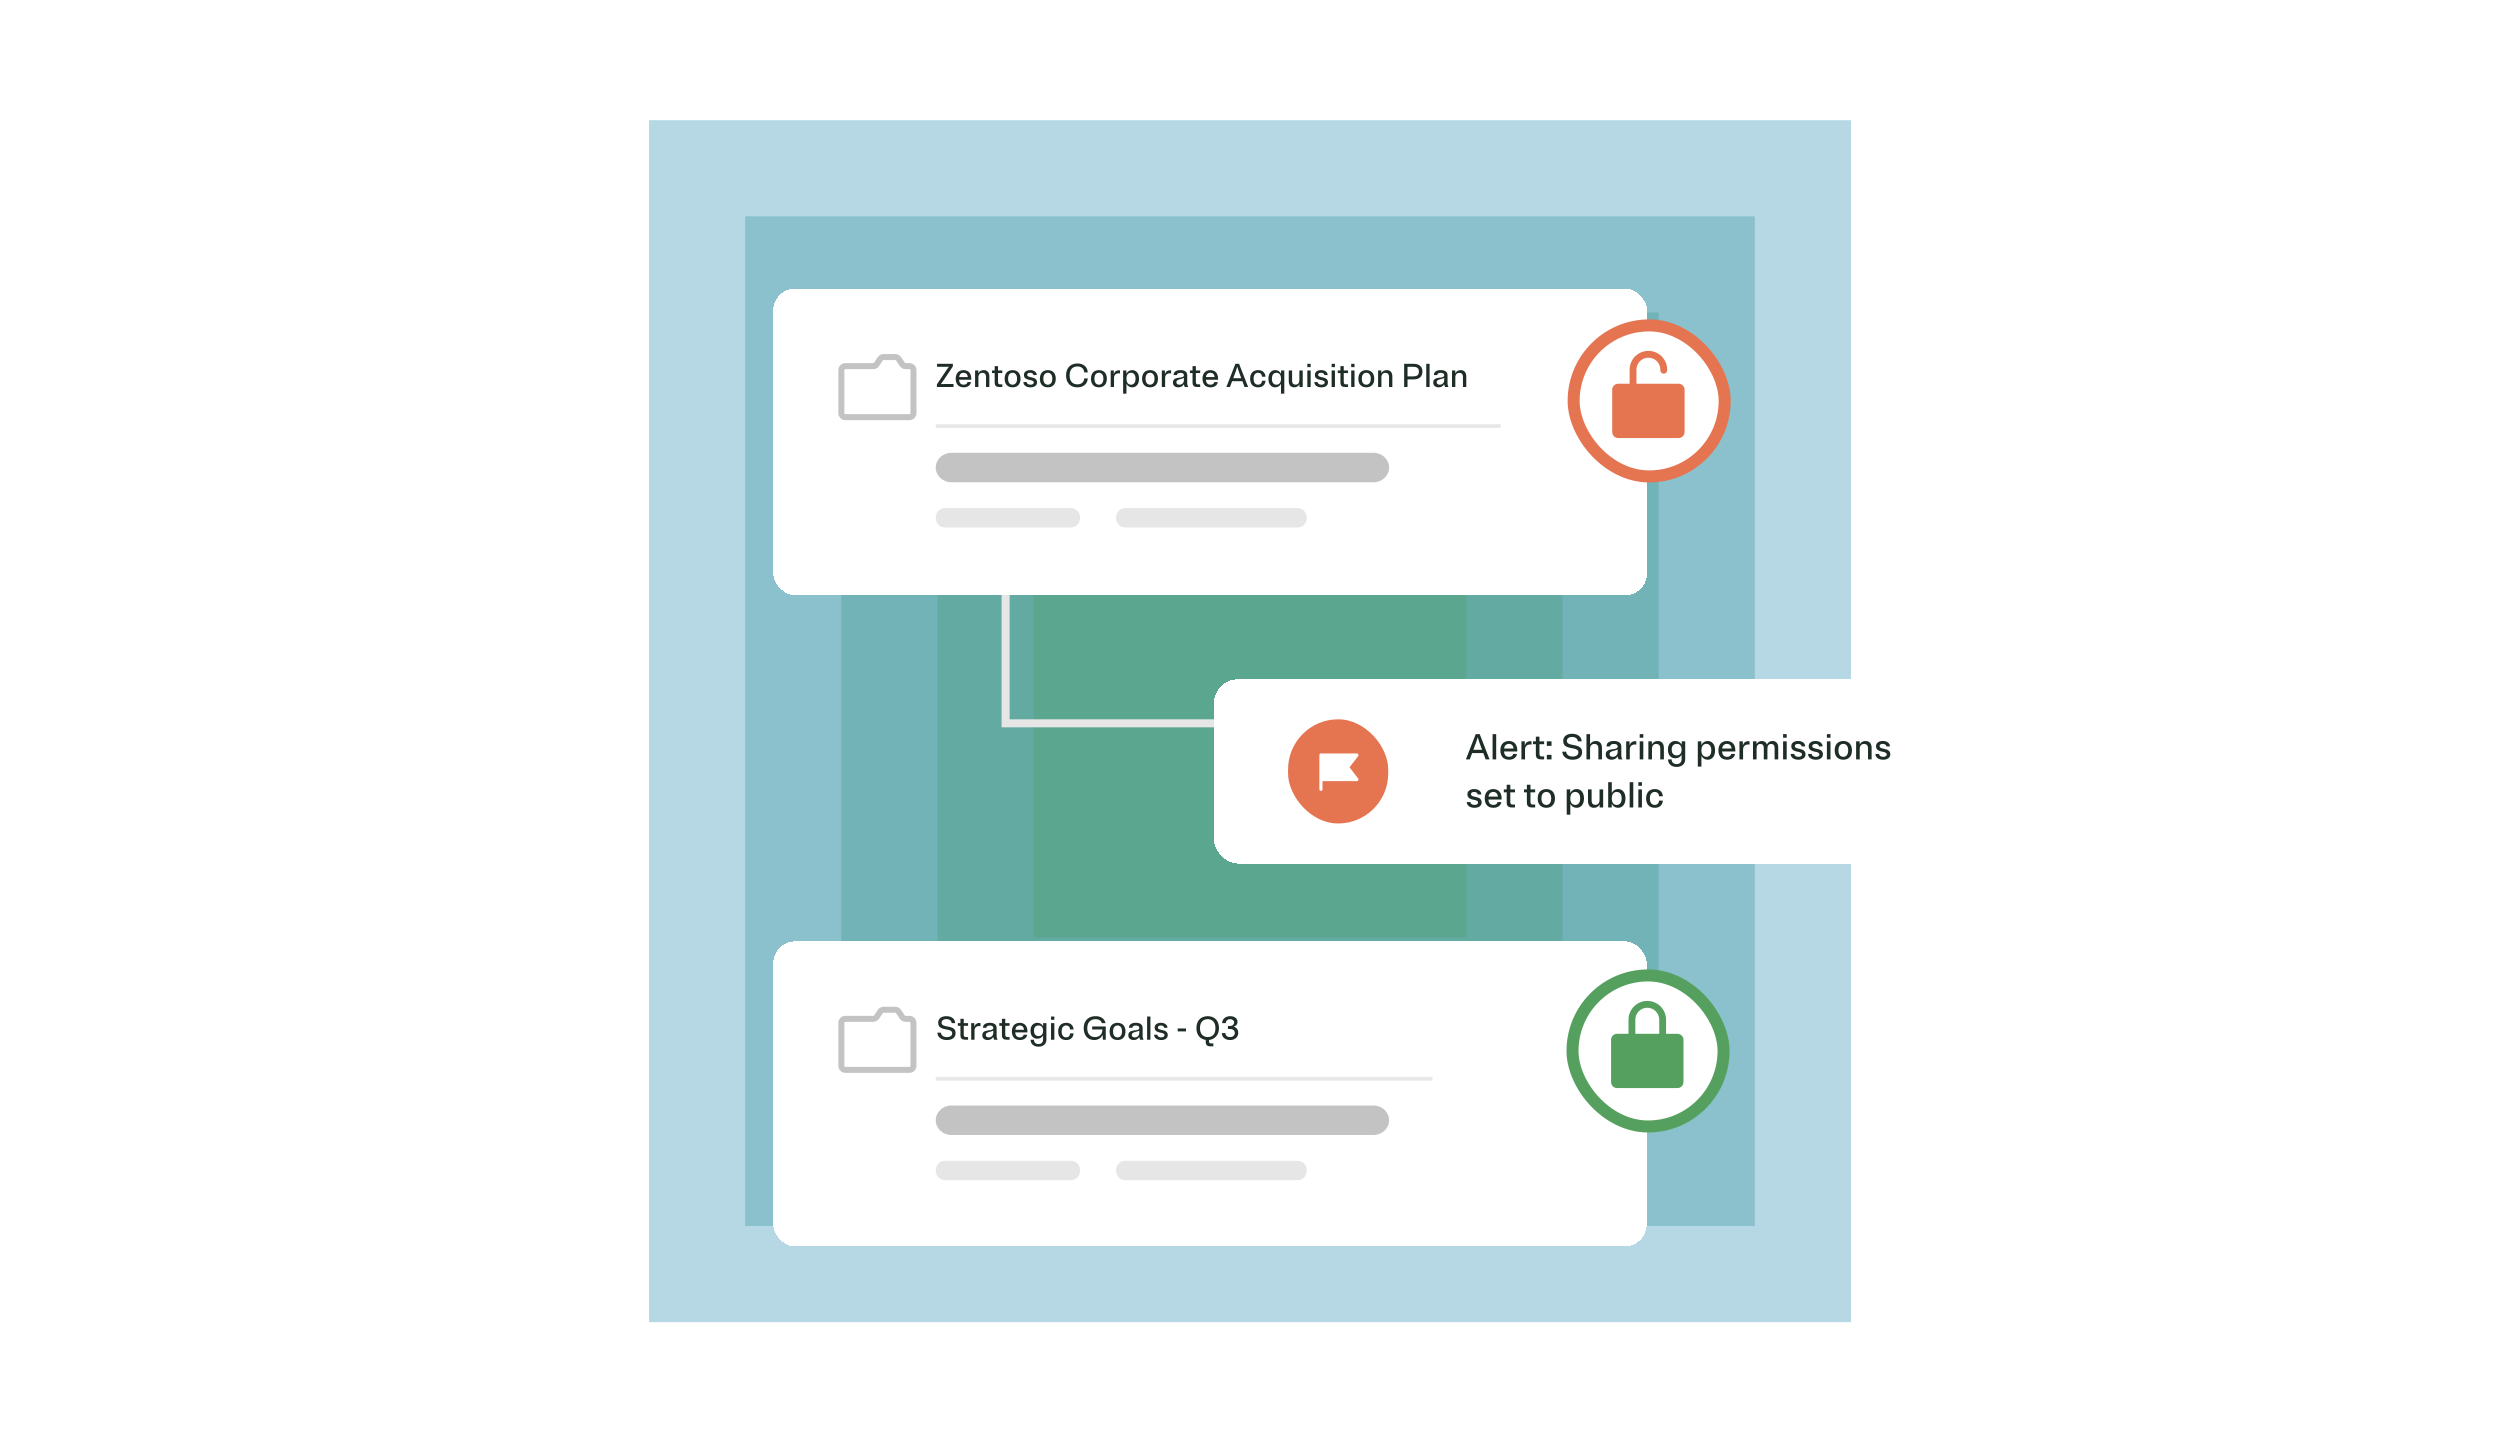 <svg width="624" height="360" viewBox="0 0 624 360" fill="none" xmlns="http://www.w3.org/2000/svg">
<g opacity="0.4">
<rect width="300" height="300" transform="translate(162 30)" fill="#479DBB"/>
</g>
<g opacity="0.4">
<rect width="252" height="252" transform="translate(186 54)" fill="#499DA8"/>
</g>
<g opacity="0.4">
<rect width="204" height="204" transform="translate(210 78)" fill="#4C9E96"/>
</g>
<g opacity="0.4">
<rect width="156" height="156" transform="translate(234 102)" fill="#4D9E85"/>
</g>
<g opacity="0.4">
<rect width="108" height="108" transform="translate(258 126)" fill="#51A071"/>
</g>
<path d="M251 125.539V180.539H311" stroke="#E6E6E6" stroke-width="2"/>
<g filter="url(#filter0_d_106_1547)">
<rect x="193" y="61" width="218.12" height="76.54" rx="5.52" fill="white" shape-rendering="crispEdges"/>
<path fill-rule="evenodd" clip-rule="evenodd" d="M211 80.348C210.447 80.348 210 80.796 210 81.348V92.083C210 92.635 210.447 93.083 211 93.083H227C227.552 93.083 228 92.635 228 92.083V81.348C228 80.796 227.552 80.348 227 80.348H226.037C225.701 80.348 225.388 80.18 225.203 79.9L224.296 78.531C224.111 78.251 223.798 78.083 223.462 78.083H220.537C220.201 78.083 219.888 78.251 219.703 78.531L218.796 79.9C218.611 80.18 218.298 80.348 217.962 80.348H211Z" stroke="#C3C3C3" stroke-width="1.5" stroke-linecap="round" stroke-linejoin="round"/>
<path d="M233.891 79.764H237.833V80.426L235.373 84.086C235.285 84.213 235.194 84.34 235.1 84.467C235.012 84.588 234.921 84.71 234.827 84.831C234.948 84.825 235.073 84.823 235.199 84.823C235.332 84.817 235.464 84.814 235.597 84.814H237.998V85.56H233.85V84.897L236.309 81.237C236.397 81.111 236.486 80.986 236.574 80.865C236.668 80.738 236.762 80.614 236.855 80.492C236.734 80.498 236.607 80.503 236.475 80.509C236.348 80.509 236.218 80.509 236.085 80.509H233.891V79.764ZM242.359 84.318C242.304 84.726 242.108 85.049 241.771 85.286C241.44 85.524 241.026 85.642 240.529 85.642C240.363 85.642 240.203 85.626 240.049 85.593C239.9 85.565 239.759 85.524 239.626 85.469C239.494 85.408 239.37 85.336 239.254 85.253C239.143 85.165 239.044 85.063 238.956 84.947C238.867 84.825 238.793 84.693 238.732 84.549C238.671 84.4 238.624 84.237 238.591 84.061C238.558 83.884 238.542 83.694 238.542 83.49C238.542 83.285 238.558 83.095 238.591 82.918C238.624 82.742 238.671 82.582 238.732 82.438C238.793 82.289 238.867 82.156 238.956 82.041C239.044 81.919 239.143 81.817 239.254 81.734C239.37 81.646 239.494 81.574 239.626 81.519C239.759 81.458 239.9 81.414 240.049 81.386C240.203 81.353 240.363 81.337 240.529 81.337C240.683 81.337 240.832 81.353 240.976 81.386C241.119 81.414 241.255 81.458 241.382 81.519C241.509 81.574 241.627 81.646 241.738 81.734C241.848 81.823 241.945 81.925 242.028 82.041C242.116 82.156 242.188 82.289 242.243 82.438C242.304 82.582 242.35 82.742 242.384 82.918C242.417 83.095 242.433 83.285 242.433 83.49V83.738H239.394C239.411 84.152 239.521 84.464 239.726 84.674C239.935 84.878 240.203 84.98 240.529 84.98C240.821 84.98 241.045 84.916 241.2 84.79C241.354 84.663 241.451 84.505 241.489 84.318H242.359ZM240.529 81.999C240.225 81.999 239.971 82.09 239.767 82.272C239.568 82.455 239.45 82.722 239.411 83.076H241.572C241.539 82.722 241.426 82.455 241.233 82.272C241.045 82.09 240.81 81.999 240.529 81.999ZM244.193 81.42V82.148C244.32 81.883 244.502 81.682 244.74 81.544C244.977 81.406 245.245 81.337 245.543 81.337C245.957 81.337 246.294 81.469 246.553 81.734C246.813 81.999 246.942 82.41 246.942 82.968V85.56H246.114V83.051C246.114 82.698 246.034 82.438 245.874 82.272C245.714 82.101 245.491 82.016 245.203 82.016C244.905 82.016 244.665 82.115 244.483 82.314C244.301 82.507 244.21 82.794 244.21 83.175V85.56H243.382V81.42H244.193ZM249.099 84.276C249.099 84.513 249.146 84.676 249.239 84.765C249.333 84.853 249.474 84.897 249.662 84.897H250.175V85.56H249.422C249.052 85.56 248.767 85.474 248.569 85.303C248.37 85.126 248.271 84.823 248.271 84.392V82.082H247.608V81.42H248.271V80.343H249.099V81.42H250.175V82.082H249.099V84.276ZM252.739 85.642C252.573 85.642 252.413 85.626 252.258 85.593C252.109 85.565 251.969 85.524 251.836 85.469C251.704 85.408 251.579 85.333 251.463 85.245C251.353 85.157 251.254 85.055 251.165 84.939C251.077 84.823 251.003 84.693 250.942 84.549C250.881 84.4 250.834 84.237 250.801 84.061C250.768 83.884 250.751 83.694 250.751 83.49C250.751 83.285 250.768 83.095 250.801 82.918C250.834 82.742 250.881 82.582 250.942 82.438C251.003 82.289 251.077 82.156 251.165 82.041C251.254 81.925 251.353 81.823 251.463 81.734C251.579 81.646 251.704 81.574 251.836 81.519C251.969 81.458 252.109 81.414 252.258 81.386C252.413 81.353 252.573 81.337 252.739 81.337C252.904 81.337 253.062 81.353 253.211 81.386C253.365 81.414 253.509 81.458 253.641 81.519C253.774 81.574 253.895 81.646 254.005 81.734C254.121 81.823 254.223 81.925 254.312 82.041C254.4 82.156 254.475 82.289 254.535 82.438C254.596 82.582 254.643 82.742 254.676 82.918C254.709 83.095 254.726 83.285 254.726 83.49C254.726 83.694 254.709 83.884 254.676 84.061C254.643 84.237 254.596 84.4 254.535 84.549C254.475 84.693 254.4 84.823 254.312 84.939C254.223 85.055 254.121 85.157 254.005 85.245C253.895 85.333 253.774 85.408 253.641 85.469C253.509 85.524 253.365 85.565 253.211 85.593C253.062 85.626 252.904 85.642 252.739 85.642ZM252.739 84.98C253.07 84.98 253.338 84.856 253.542 84.607C253.752 84.359 253.856 83.986 253.856 83.49C253.856 82.993 253.752 82.62 253.542 82.372C253.338 82.123 253.07 81.999 252.739 81.999C252.407 81.999 252.137 82.123 251.927 82.372C251.723 82.62 251.621 82.993 251.621 83.49C251.621 83.986 251.723 84.359 251.927 84.607C252.137 84.856 252.407 84.98 252.739 84.98ZM255.573 82.546C255.573 82.165 255.716 81.87 256.004 81.66C256.291 81.444 256.658 81.337 257.105 81.337C257.618 81.337 258.021 81.453 258.314 81.684C258.612 81.916 258.764 82.215 258.769 82.579H257.941C257.924 82.402 257.844 82.261 257.701 82.156C257.557 82.052 257.359 81.999 257.105 81.999C256.889 81.999 256.716 82.046 256.583 82.14C256.451 82.228 256.384 82.35 256.384 82.504C256.384 82.559 256.393 82.609 256.409 82.653C256.426 82.698 256.448 82.739 256.475 82.778C256.509 82.811 256.544 82.841 256.583 82.869C256.627 82.896 256.674 82.921 256.724 82.943C256.779 82.965 256.837 82.987 256.898 83.009C256.958 83.026 257.022 83.043 257.088 83.059C257.154 83.076 257.221 83.092 257.287 83.109C257.359 83.125 257.43 83.142 257.502 83.158C257.579 83.175 257.654 83.194 257.726 83.216C257.798 83.233 257.867 83.252 257.933 83.274C258.005 83.296 258.074 83.321 258.14 83.349C258.206 83.376 258.269 83.409 258.33 83.448C258.391 83.481 258.446 83.523 258.496 83.572C258.551 83.617 258.598 83.666 258.637 83.721C258.681 83.771 258.717 83.832 258.744 83.904C258.777 83.97 258.802 84.044 258.819 84.127C258.835 84.204 258.844 84.29 258.844 84.384C258.844 84.792 258.689 85.104 258.38 85.32C258.071 85.535 257.684 85.642 257.221 85.642C256.691 85.642 256.26 85.521 255.929 85.278C255.603 85.035 255.438 84.715 255.432 84.318H256.26C256.277 84.516 256.368 84.676 256.533 84.798C256.705 84.919 256.934 84.98 257.221 84.98C257.464 84.98 257.66 84.93 257.809 84.831C257.958 84.732 258.032 84.596 258.032 84.425C258.032 84.37 258.024 84.32 258.007 84.276C257.991 84.232 257.966 84.193 257.933 84.16C257.905 84.122 257.869 84.088 257.825 84.061C257.786 84.033 257.74 84.008 257.684 83.986C257.635 83.959 257.579 83.937 257.519 83.92C257.458 83.898 257.395 83.879 257.328 83.862C257.262 83.846 257.193 83.832 257.121 83.821C257.055 83.804 256.983 83.788 256.906 83.771C256.834 83.754 256.763 83.738 256.691 83.721C256.619 83.699 256.547 83.677 256.475 83.655C256.409 83.633 256.343 83.608 256.277 83.581C256.211 83.547 256.147 83.514 256.086 83.481C256.026 83.443 255.968 83.401 255.912 83.357C255.863 83.313 255.816 83.263 255.772 83.208C255.733 83.153 255.697 83.092 255.664 83.026C255.636 82.96 255.614 82.888 255.598 82.811C255.581 82.728 255.573 82.639 255.573 82.546ZM261.536 85.642C261.371 85.642 261.21 85.626 261.056 85.593C260.907 85.565 260.766 85.524 260.634 85.469C260.501 85.408 260.377 85.333 260.261 85.245C260.151 85.157 260.051 85.055 259.963 84.939C259.875 84.823 259.8 84.693 259.739 84.549C259.679 84.4 259.632 84.237 259.599 84.061C259.565 83.884 259.549 83.694 259.549 83.49C259.549 83.285 259.565 83.095 259.599 82.918C259.632 82.742 259.679 82.582 259.739 82.438C259.8 82.289 259.875 82.156 259.963 82.041C260.051 81.925 260.151 81.823 260.261 81.734C260.377 81.646 260.501 81.574 260.634 81.519C260.766 81.458 260.907 81.414 261.056 81.386C261.21 81.353 261.371 81.337 261.536 81.337C261.702 81.337 261.859 81.353 262.008 81.386C262.163 81.414 262.306 81.458 262.439 81.519C262.571 81.574 262.693 81.646 262.803 81.734C262.919 81.823 263.021 81.925 263.109 82.041C263.198 82.156 263.272 82.289 263.333 82.438C263.394 82.582 263.441 82.742 263.474 82.918C263.507 83.095 263.523 83.285 263.523 83.49C263.523 83.694 263.507 83.884 263.474 84.061C263.441 84.237 263.394 84.4 263.333 84.549C263.272 84.693 263.198 84.823 263.109 84.939C263.021 85.055 262.919 85.157 262.803 85.245C262.693 85.333 262.571 85.408 262.439 85.469C262.306 85.524 262.163 85.565 262.008 85.593C261.859 85.626 261.702 85.642 261.536 85.642ZM261.536 84.98C261.867 84.98 262.135 84.856 262.339 84.607C262.549 84.359 262.654 83.986 262.654 83.49C262.654 82.993 262.549 82.62 262.339 82.372C262.135 82.123 261.867 81.999 261.536 81.999C261.205 81.999 260.934 82.123 260.725 82.372C260.52 82.62 260.418 82.993 260.418 83.49C260.418 83.986 260.52 84.359 260.725 84.607C260.934 84.856 261.205 84.98 261.536 84.98ZM270.622 83.407H271.516C271.466 84.102 271.209 84.649 270.746 85.046C270.288 85.444 269.675 85.642 268.908 85.642C268.736 85.642 268.568 85.629 268.402 85.601C268.237 85.579 268.077 85.546 267.922 85.502C267.773 85.452 267.627 85.391 267.483 85.32C267.345 85.248 267.216 85.165 267.094 85.071C266.973 84.972 266.86 84.861 266.755 84.74C266.65 84.618 266.556 84.486 266.473 84.342C266.396 84.193 266.327 84.033 266.266 83.862C266.211 83.686 266.167 83.498 266.134 83.299C266.106 83.1 266.092 82.888 266.092 82.662C266.092 82.435 266.106 82.223 266.134 82.024C266.167 81.825 266.211 81.64 266.266 81.469C266.327 81.293 266.396 81.132 266.473 80.989C266.556 80.84 266.65 80.705 266.755 80.583C266.86 80.462 266.973 80.354 267.094 80.26C267.216 80.161 267.345 80.076 267.483 80.004C267.627 79.932 267.773 79.874 267.922 79.83C268.077 79.78 268.237 79.744 268.402 79.722C268.568 79.695 268.736 79.681 268.908 79.681C269.675 79.681 270.288 79.879 270.746 80.277C271.209 80.674 271.466 81.221 271.516 81.916H270.622C270.588 81.442 270.42 81.075 270.116 80.815C269.813 80.556 269.41 80.426 268.908 80.426C268.333 80.426 267.867 80.614 267.508 80.989C267.155 81.364 266.978 81.922 266.978 82.662C266.978 83.401 267.155 83.959 267.508 84.334C267.867 84.71 268.333 84.897 268.908 84.897C269.41 84.897 269.813 84.767 270.116 84.508C270.42 84.249 270.588 83.882 270.622 83.407ZM274.288 85.642C274.122 85.642 273.962 85.626 273.807 85.593C273.658 85.565 273.518 85.524 273.385 85.469C273.253 85.408 273.128 85.333 273.013 85.245C272.902 85.157 272.803 85.055 272.714 84.939C272.626 84.823 272.552 84.693 272.491 84.549C272.43 84.4 272.383 84.237 272.35 84.061C272.317 83.884 272.3 83.694 272.3 83.49C272.3 83.285 272.317 83.095 272.35 82.918C272.383 82.742 272.43 82.582 272.491 82.438C272.552 82.289 272.626 82.156 272.714 82.041C272.803 81.925 272.902 81.823 273.013 81.734C273.128 81.646 273.253 81.574 273.385 81.519C273.518 81.458 273.658 81.414 273.807 81.386C273.962 81.353 274.122 81.337 274.288 81.337C274.453 81.337 274.611 81.353 274.76 81.386C274.914 81.414 275.058 81.458 275.19 81.519C275.323 81.574 275.444 81.646 275.554 81.734C275.67 81.823 275.773 81.925 275.861 82.041C275.949 82.156 276.024 82.289 276.084 82.438C276.145 82.582 276.192 82.742 276.225 82.918C276.258 83.095 276.275 83.285 276.275 83.49C276.275 83.694 276.258 83.884 276.225 84.061C276.192 84.237 276.145 84.4 276.084 84.549C276.024 84.693 275.949 84.823 275.861 84.939C275.773 85.055 275.67 85.157 275.554 85.245C275.444 85.333 275.323 85.408 275.19 85.469C275.058 85.524 274.914 85.565 274.76 85.593C274.611 85.626 274.453 85.642 274.288 85.642ZM274.288 84.98C274.619 84.98 274.887 84.856 275.091 84.607C275.301 84.359 275.405 83.986 275.405 83.49C275.405 82.993 275.301 82.62 275.091 82.372C274.887 82.123 274.619 81.999 274.288 81.999C273.956 81.999 273.686 82.123 273.476 82.372C273.272 82.62 273.17 82.993 273.17 83.49C273.17 83.986 273.272 84.359 273.476 84.607C273.686 84.856 273.956 84.98 274.288 84.98ZM279.225 82.14C278.883 82.14 278.601 82.239 278.381 82.438C278.165 82.631 278.058 82.927 278.058 83.324V85.56H277.23V81.42H278V82.364C278.099 82.032 278.256 81.787 278.472 81.627C278.687 81.461 278.938 81.378 279.225 81.378C279.291 81.378 279.349 81.384 279.399 81.395C279.454 81.4 279.504 81.409 279.548 81.42V82.181C279.504 82.17 279.454 82.162 279.399 82.156C279.349 82.145 279.291 82.14 279.225 82.14ZM282.603 85.642C282.289 85.642 282.004 85.565 281.751 85.41C281.502 85.256 281.306 85.032 281.163 84.74V87.216H280.335V81.42H281.146V82.272C281.29 81.969 281.488 81.737 281.742 81.577C281.996 81.417 282.283 81.337 282.603 81.337C283.095 81.337 283.5 81.525 283.821 81.9C284.141 82.27 284.301 82.8 284.301 83.49C284.301 84.18 284.141 84.712 283.821 85.088C283.5 85.457 283.095 85.642 282.603 85.642ZM282.297 84.98C282.639 84.98 282.912 84.856 283.117 84.607C283.326 84.359 283.431 83.986 283.431 83.49C283.431 82.993 283.326 82.62 283.117 82.372C282.912 82.123 282.639 81.999 282.297 81.999C281.955 81.999 281.679 82.123 281.469 82.372C281.265 82.62 281.163 82.993 281.163 83.49C281.163 83.986 281.265 84.359 281.469 84.607C281.679 84.856 281.955 84.98 282.297 84.98ZM287.047 85.642C286.882 85.642 286.722 85.626 286.567 85.593C286.418 85.565 286.277 85.524 286.145 85.469C286.012 85.408 285.888 85.333 285.772 85.245C285.662 85.157 285.562 85.055 285.474 84.939C285.386 84.823 285.311 84.693 285.25 84.549C285.19 84.4 285.143 84.237 285.11 84.061C285.077 83.884 285.06 83.694 285.06 83.49C285.06 83.285 285.077 83.095 285.11 82.918C285.143 82.742 285.19 82.582 285.25 82.438C285.311 82.289 285.386 82.156 285.474 82.041C285.562 81.925 285.662 81.823 285.772 81.734C285.888 81.646 286.012 81.574 286.145 81.519C286.277 81.458 286.418 81.414 286.567 81.386C286.722 81.353 286.882 81.337 287.047 81.337C287.213 81.337 287.37 81.353 287.519 81.386C287.674 81.414 287.817 81.458 287.95 81.519C288.082 81.574 288.204 81.646 288.314 81.734C288.43 81.823 288.532 81.925 288.62 82.041C288.709 82.156 288.783 82.289 288.844 82.438C288.905 82.582 288.952 82.742 288.985 82.918C289.018 83.095 289.034 83.285 289.034 83.49C289.034 83.694 289.018 83.884 288.985 84.061C288.952 84.237 288.905 84.4 288.844 84.549C288.783 84.693 288.709 84.823 288.62 84.939C288.532 85.055 288.43 85.157 288.314 85.245C288.204 85.333 288.082 85.408 287.95 85.469C287.817 85.524 287.674 85.565 287.519 85.593C287.37 85.626 287.213 85.642 287.047 85.642ZM287.047 84.98C287.378 84.98 287.646 84.856 287.85 84.607C288.06 84.359 288.165 83.986 288.165 83.49C288.165 82.993 288.06 82.62 287.85 82.372C287.646 82.123 287.378 81.999 287.047 81.999C286.716 81.999 286.446 82.123 286.236 82.372C286.032 82.62 285.929 82.993 285.929 83.49C285.929 83.986 286.032 84.359 286.236 84.607C286.446 84.856 286.716 84.98 287.047 84.98ZM291.985 82.14C291.642 82.14 291.361 82.239 291.14 82.438C290.925 82.631 290.817 82.927 290.817 83.324V85.56H289.989V81.42H290.759V82.364C290.859 82.032 291.016 81.787 291.231 81.627C291.447 81.461 291.698 81.378 291.985 81.378C292.051 81.378 292.109 81.384 292.159 81.395C292.214 81.4 292.263 81.409 292.308 81.42V82.181C292.263 82.17 292.214 82.162 292.159 82.156C292.109 82.145 292.051 82.14 291.985 82.14ZM296.582 85.56H295.713L295.473 84.872C295.346 85.121 295.163 85.311 294.926 85.444C294.689 85.576 294.413 85.642 294.098 85.642C293.734 85.642 293.419 85.543 293.154 85.344C292.895 85.14 292.765 84.839 292.765 84.442C292.765 84.342 292.773 84.251 292.79 84.168C292.806 84.086 292.828 84.011 292.856 83.945C292.889 83.879 292.925 83.818 292.964 83.763C293.008 83.708 293.055 83.658 293.104 83.614C293.16 83.57 293.218 83.531 293.278 83.498C293.345 83.465 293.411 83.437 293.477 83.415C293.543 83.388 293.612 83.365 293.684 83.349C293.756 83.327 293.83 83.31 293.908 83.299C293.985 83.283 294.059 83.269 294.131 83.258C294.208 83.247 294.286 83.236 294.363 83.225C294.44 83.214 294.515 83.205 294.587 83.2C294.658 83.189 294.727 83.178 294.794 83.167C294.86 83.15 294.923 83.136 294.984 83.125C295.05 83.109 295.108 83.089 295.158 83.067C295.213 83.045 295.26 83.02 295.299 82.993C295.343 82.965 295.379 82.935 295.406 82.902C295.439 82.863 295.464 82.822 295.481 82.778C295.497 82.728 295.506 82.673 295.506 82.612C295.506 82.408 295.428 82.259 295.274 82.165C295.125 82.065 294.912 82.016 294.636 82.016C294.377 82.016 294.167 82.063 294.007 82.156C293.852 82.25 293.772 82.391 293.767 82.579H292.931C292.931 82.165 293.082 81.856 293.386 81.651C293.695 81.442 294.112 81.337 294.636 81.337C295.161 81.337 295.575 81.444 295.878 81.66C296.182 81.875 296.334 82.192 296.334 82.612V84.4C296.334 84.461 296.334 84.516 296.334 84.566C296.334 84.61 296.334 84.654 296.334 84.698C296.339 84.737 296.342 84.776 296.342 84.814C296.347 84.847 296.353 84.883 296.358 84.922C296.364 84.955 296.37 84.988 296.375 85.021C296.386 85.055 296.397 85.09 296.408 85.129C296.425 85.168 296.439 85.209 296.45 85.253C296.466 85.292 296.485 85.339 296.508 85.394C296.53 85.444 296.554 85.499 296.582 85.56ZM293.626 84.351C293.626 84.572 293.695 84.732 293.833 84.831C293.971 84.93 294.167 84.98 294.421 84.98C294.498 84.98 294.576 84.972 294.653 84.955C294.73 84.939 294.805 84.914 294.876 84.881C294.948 84.847 295.014 84.806 295.075 84.756C295.141 84.707 295.199 84.651 295.249 84.591C295.304 84.525 295.351 84.453 295.39 84.376C295.428 84.298 295.456 84.213 295.473 84.119C295.495 84.025 295.506 83.926 295.506 83.821V83.274C295.456 83.307 295.401 83.338 295.34 83.365C295.279 83.393 295.216 83.418 295.15 83.44C295.083 83.462 295.014 83.484 294.943 83.506C294.876 83.523 294.807 83.539 294.736 83.556C294.669 83.572 294.6 83.592 294.529 83.614C294.462 83.63 294.396 83.65 294.33 83.672C294.264 83.688 294.2 83.71 294.139 83.738C294.079 83.76 294.021 83.785 293.966 83.812C293.916 83.84 293.869 83.873 293.825 83.912C293.786 83.945 293.75 83.984 293.717 84.028C293.69 84.072 293.667 84.122 293.651 84.177C293.634 84.227 293.626 84.284 293.626 84.351ZM298.488 84.276C298.488 84.513 298.534 84.676 298.628 84.765C298.722 84.853 298.863 84.897 299.051 84.897H299.564V85.56H298.81C298.441 85.56 298.156 85.474 297.958 85.303C297.759 85.126 297.66 84.823 297.66 84.392V82.082H296.997V81.42H297.66V80.343H298.488V81.42H299.564V82.082H298.488V84.276ZM303.957 84.318C303.902 84.726 303.706 85.049 303.37 85.286C303.038 85.524 302.624 85.642 302.128 85.642C301.962 85.642 301.802 85.626 301.647 85.593C301.498 85.565 301.357 85.524 301.225 85.469C301.093 85.408 300.968 85.336 300.852 85.253C300.742 85.165 300.643 85.063 300.554 84.947C300.466 84.825 300.391 84.693 300.331 84.549C300.27 84.4 300.223 84.237 300.19 84.061C300.157 83.884 300.14 83.694 300.14 83.49C300.14 83.285 300.157 83.095 300.19 82.918C300.223 82.742 300.27 82.582 300.331 82.438C300.391 82.289 300.466 82.156 300.554 82.041C300.643 81.919 300.742 81.817 300.852 81.734C300.968 81.646 301.093 81.574 301.225 81.519C301.357 81.458 301.498 81.414 301.647 81.386C301.802 81.353 301.962 81.337 302.128 81.337C302.282 81.337 302.431 81.353 302.575 81.386C302.718 81.414 302.853 81.458 302.98 81.519C303.107 81.574 303.226 81.646 303.336 81.734C303.447 81.823 303.543 81.925 303.626 82.041C303.715 82.156 303.786 82.289 303.841 82.438C303.902 82.582 303.949 82.742 303.982 82.918C304.015 83.095 304.032 83.285 304.032 83.49V83.738H300.993C301.01 84.152 301.12 84.464 301.324 84.674C301.534 84.878 301.802 84.98 302.128 84.98C302.42 84.98 302.644 84.916 302.798 84.79C302.953 84.663 303.049 84.505 303.088 84.318H303.957ZM302.128 81.999C301.824 81.999 301.57 82.09 301.366 82.272C301.167 82.455 301.048 82.722 301.01 83.076H303.171C303.138 82.722 303.025 82.455 302.831 82.272C302.644 82.09 302.409 81.999 302.128 81.999ZM310.639 85.56L310.101 84.111H307.534L306.996 85.56H306.102L308.362 79.764H309.273L311.534 85.56H310.639ZM307.998 82.877L307.816 83.365H309.82L309.637 82.877C309.45 82.38 309.29 81.941 309.157 81.56C309.025 81.174 308.912 80.812 308.818 80.476C308.724 80.812 308.611 81.174 308.478 81.56C308.346 81.941 308.186 82.38 307.998 82.877ZM312.896 83.49C312.896 83.986 312.998 84.359 313.202 84.607C313.412 84.856 313.683 84.98 314.014 84.98C314.306 84.98 314.538 84.894 314.709 84.723C314.886 84.547 314.985 84.301 315.007 83.986H315.877C315.838 84.505 315.653 84.911 315.322 85.204C314.996 85.496 314.56 85.642 314.014 85.642C313.848 85.642 313.688 85.626 313.534 85.593C313.385 85.565 313.244 85.524 313.111 85.469C312.979 85.408 312.855 85.333 312.739 85.245C312.628 85.157 312.529 85.055 312.441 84.939C312.352 84.823 312.278 84.693 312.217 84.549C312.156 84.4 312.109 84.237 312.076 84.061C312.043 83.884 312.027 83.694 312.027 83.49C312.027 83.285 312.043 83.095 312.076 82.918C312.109 82.742 312.156 82.582 312.217 82.438C312.278 82.289 312.352 82.156 312.441 82.041C312.529 81.925 312.628 81.823 312.739 81.734C312.855 81.646 312.979 81.574 313.111 81.519C313.244 81.458 313.385 81.414 313.534 81.386C313.688 81.353 313.848 81.337 314.014 81.337C314.56 81.337 314.996 81.483 315.322 81.776C315.653 82.068 315.838 82.474 315.877 82.993H315.007C314.985 82.678 314.886 82.435 314.709 82.264C314.538 82.088 314.306 81.999 314.014 81.999C313.683 81.999 313.412 82.123 313.202 82.372C312.998 82.62 312.896 82.993 312.896 83.49ZM318.293 85.642C317.802 85.642 317.396 85.457 317.076 85.088C316.756 84.712 316.596 84.18 316.596 83.49C316.596 82.8 316.756 82.27 317.076 81.9C317.396 81.525 317.802 81.337 318.293 81.337C318.613 81.337 318.9 81.417 319.154 81.577C319.408 81.737 319.607 81.969 319.75 82.272V81.42H320.562V87.216H319.734V84.74C319.59 85.032 319.391 85.256 319.138 85.41C318.889 85.565 318.608 85.642 318.293 85.642ZM318.599 84.98C318.942 84.98 319.215 84.856 319.419 84.607C319.629 84.359 319.734 83.986 319.734 83.49C319.734 82.993 319.629 82.62 319.419 82.372C319.215 82.123 318.942 81.999 318.599 81.999C318.257 81.999 317.981 82.123 317.771 82.372C317.567 82.62 317.465 82.993 317.465 83.49C317.465 83.986 317.567 84.359 317.771 84.607C317.981 84.856 318.257 84.98 318.599 84.98ZM321.677 84.053V81.42H322.505V83.97C322.505 84.306 322.58 84.558 322.729 84.723C322.883 84.883 323.098 84.963 323.374 84.963C323.661 84.963 323.891 84.87 324.062 84.682C324.238 84.489 324.327 84.21 324.327 83.846V81.42H325.155V85.56H324.343V84.864C324.222 85.118 324.045 85.311 323.813 85.444C323.587 85.576 323.328 85.642 323.035 85.642C322.632 85.642 322.304 85.513 322.05 85.253C321.801 84.994 321.677 84.594 321.677 84.053ZM327.139 79.764V80.592H326.311V79.764H327.139ZM327.139 81.42V85.56H326.311V81.42H327.139ZM328.193 82.546C328.193 82.165 328.336 81.87 328.623 81.66C328.91 81.444 329.277 81.337 329.725 81.337C330.238 81.337 330.641 81.453 330.933 81.684C331.232 81.916 331.383 82.215 331.389 82.579H330.561C330.544 82.402 330.464 82.261 330.321 82.156C330.177 82.052 329.978 81.999 329.725 81.999C329.509 81.999 329.335 82.046 329.203 82.14C329.07 82.228 329.004 82.35 329.004 82.504C329.004 82.559 329.012 82.609 329.029 82.653C329.046 82.698 329.068 82.739 329.095 82.778C329.128 82.811 329.164 82.841 329.203 82.869C329.247 82.896 329.294 82.921 329.344 82.943C329.399 82.965 329.457 82.987 329.518 83.009C329.578 83.026 329.642 83.043 329.708 83.059C329.774 83.076 329.84 83.092 329.907 83.109C329.978 83.125 330.05 83.142 330.122 83.158C330.199 83.175 330.274 83.194 330.346 83.216C330.417 83.233 330.486 83.252 330.553 83.274C330.624 83.296 330.693 83.321 330.76 83.349C330.826 83.376 330.889 83.409 330.95 83.448C331.011 83.481 331.066 83.523 331.116 83.572C331.171 83.617 331.218 83.666 331.256 83.721C331.301 83.771 331.336 83.832 331.364 83.904C331.397 83.97 331.422 84.044 331.439 84.127C331.455 84.204 331.463 84.29 331.463 84.384C331.463 84.792 331.309 85.104 331 85.32C330.691 85.535 330.304 85.642 329.84 85.642C329.311 85.642 328.88 85.521 328.549 85.278C328.223 85.035 328.058 84.715 328.052 84.318H328.88C328.897 84.516 328.988 84.676 329.153 84.798C329.324 84.919 329.553 84.98 329.84 84.98C330.083 84.98 330.279 84.93 330.428 84.831C330.577 84.732 330.652 84.596 330.652 84.425C330.652 84.37 330.644 84.32 330.627 84.276C330.611 84.232 330.586 84.193 330.553 84.16C330.525 84.122 330.489 84.088 330.445 84.061C330.406 84.033 330.359 84.008 330.304 83.986C330.254 83.959 330.199 83.937 330.139 83.92C330.078 83.898 330.014 83.879 329.948 83.862C329.882 83.846 329.813 83.832 329.741 83.821C329.675 83.804 329.603 83.788 329.526 83.771C329.454 83.754 329.382 83.738 329.311 83.721C329.239 83.699 329.167 83.677 329.095 83.655C329.029 83.633 328.963 83.608 328.897 83.581C328.83 83.547 328.767 83.514 328.706 83.481C328.645 83.443 328.587 83.401 328.532 83.357C328.483 83.313 328.436 83.263 328.391 83.208C328.353 83.153 328.317 83.092 328.284 83.026C328.256 82.96 328.234 82.888 328.218 82.811C328.201 82.728 328.193 82.639 328.193 82.546ZM333.204 79.764V80.592H332.376V79.764H333.204ZM333.204 81.42V85.56H332.376V81.42H333.204ZM335.4 84.276C335.4 84.513 335.447 84.676 335.541 84.765C335.634 84.853 335.775 84.897 335.963 84.897H336.476V85.56H335.723C335.353 85.56 335.069 85.474 334.87 85.303C334.671 85.126 334.572 84.823 334.572 84.392V82.082H333.909V81.42H334.572V80.343H335.4V81.42H336.476V82.082H335.4V84.276ZM338.088 79.764V80.592H337.26V79.764H338.088ZM338.088 81.42V85.56H337.26V81.42H338.088ZM341.029 85.642C340.863 85.642 340.703 85.626 340.549 85.593C340.4 85.565 340.259 85.524 340.126 85.469C339.994 85.408 339.87 85.333 339.754 85.245C339.643 85.157 339.544 85.055 339.456 84.939C339.367 84.823 339.293 84.693 339.232 84.549C339.171 84.4 339.125 84.237 339.091 84.061C339.058 83.884 339.042 83.694 339.042 83.49C339.042 83.285 339.058 83.095 339.091 82.918C339.125 82.742 339.171 82.582 339.232 82.438C339.293 82.289 339.367 82.156 339.456 82.041C339.544 81.925 339.643 81.823 339.754 81.734C339.87 81.646 339.994 81.574 340.126 81.519C340.259 81.458 340.4 81.414 340.549 81.386C340.703 81.353 340.863 81.337 341.029 81.337C341.195 81.337 341.352 81.353 341.501 81.386C341.655 81.414 341.799 81.458 341.931 81.519C342.064 81.574 342.185 81.646 342.296 81.734C342.412 81.823 342.514 81.925 342.602 82.041C342.69 82.156 342.765 82.289 342.826 82.438C342.886 82.582 342.933 82.742 342.966 82.918C343 83.095 343.016 83.285 343.016 83.49C343.016 83.694 343 83.884 342.966 84.061C342.933 84.237 342.886 84.4 342.826 84.549C342.765 84.693 342.69 84.823 342.602 84.939C342.514 85.055 342.412 85.157 342.296 85.245C342.185 85.333 342.064 85.408 341.931 85.469C341.799 85.524 341.655 85.565 341.501 85.593C341.352 85.626 341.195 85.642 341.029 85.642ZM341.029 84.98C341.36 84.98 341.628 84.856 341.832 84.607C342.042 84.359 342.147 83.986 342.147 83.49C342.147 82.993 342.042 82.62 341.832 82.372C341.628 82.123 341.36 81.999 341.029 81.999C340.698 81.999 340.427 82.123 340.218 82.372C340.013 82.62 339.911 82.993 339.911 83.49C339.911 83.986 340.013 84.359 340.218 84.607C340.427 84.856 340.698 84.98 341.029 84.98ZM344.782 81.42V82.148C344.909 81.883 345.092 81.682 345.329 81.544C345.566 81.406 345.834 81.337 346.132 81.337C346.546 81.337 346.883 81.469 347.142 81.734C347.402 81.999 347.531 82.41 347.531 82.968V85.56H346.703V83.051C346.703 82.698 346.623 82.438 346.463 82.272C346.303 82.101 346.08 82.016 345.793 82.016C345.494 82.016 345.254 82.115 345.072 82.314C344.89 82.507 344.799 82.794 344.799 83.175V85.56H343.971V81.42H344.782ZM350.474 85.56V79.764H352.842C353.03 79.764 353.206 79.777 353.372 79.805C353.543 79.827 353.703 79.866 353.852 79.921C354.001 79.971 354.136 80.037 354.258 80.12C354.379 80.197 354.49 80.288 354.589 80.393C354.688 80.498 354.771 80.616 354.838 80.749C354.904 80.881 354.953 81.028 354.987 81.188C355.025 81.348 355.045 81.522 355.045 81.709C355.045 81.897 355.025 82.071 354.987 82.231C354.953 82.391 354.904 82.537 354.838 82.67C354.771 82.802 354.688 82.921 354.589 83.026C354.49 83.131 354.379 83.225 354.258 83.307C354.136 83.385 354.001 83.451 353.852 83.506C353.703 83.556 353.543 83.594 353.372 83.622C353.206 83.644 353.03 83.655 352.842 83.655H351.319V85.56H350.474ZM352.759 80.509H351.319V82.91H352.759C353.201 82.91 353.543 82.822 353.786 82.645C354.034 82.468 354.159 82.156 354.159 81.709C354.159 81.262 354.034 80.95 353.786 80.774C353.543 80.597 353.201 80.509 352.759 80.509ZM356.823 79.764V85.56H355.995V79.764H356.823ZM361.553 85.56H360.683L360.443 84.872C360.316 85.121 360.134 85.311 359.897 85.444C359.659 85.576 359.383 85.642 359.069 85.642C358.704 85.642 358.39 85.543 358.125 85.344C357.865 85.14 357.735 84.839 357.735 84.442C357.735 84.342 357.744 84.251 357.76 84.168C357.777 84.086 357.799 84.011 357.827 83.945C357.86 83.879 357.896 83.818 357.934 83.763C357.978 83.708 358.025 83.658 358.075 83.614C358.13 83.57 358.188 83.531 358.249 83.498C358.315 83.465 358.381 83.437 358.448 83.415C358.514 83.388 358.583 83.365 358.655 83.349C358.726 83.327 358.801 83.31 358.878 83.299C358.955 83.283 359.03 83.269 359.102 83.258C359.179 83.247 359.256 83.236 359.334 83.225C359.411 83.214 359.485 83.205 359.557 83.2C359.629 83.189 359.698 83.178 359.764 83.167C359.83 83.15 359.894 83.136 359.955 83.125C360.021 83.109 360.079 83.089 360.128 83.067C360.184 83.045 360.231 83.02 360.269 82.993C360.313 82.965 360.349 82.935 360.377 82.902C360.41 82.863 360.435 82.822 360.451 82.778C360.468 82.728 360.476 82.673 360.476 82.612C360.476 82.408 360.399 82.259 360.244 82.165C360.095 82.065 359.883 82.016 359.607 82.016C359.347 82.016 359.138 82.063 358.977 82.156C358.823 82.25 358.743 82.391 358.737 82.579H357.901C357.901 82.165 358.053 81.856 358.356 81.651C358.666 81.442 359.082 81.337 359.607 81.337C360.131 81.337 360.545 81.444 360.849 81.66C361.152 81.875 361.304 82.192 361.304 82.612V84.4C361.304 84.461 361.304 84.516 361.304 84.566C361.304 84.61 361.304 84.654 361.304 84.698C361.31 84.737 361.312 84.776 361.312 84.814C361.318 84.847 361.323 84.883 361.329 84.922C361.335 84.955 361.34 84.988 361.346 85.021C361.357 85.055 361.368 85.09 361.379 85.129C361.395 85.168 361.409 85.209 361.42 85.253C361.437 85.292 361.456 85.339 361.478 85.394C361.5 85.444 361.525 85.499 361.553 85.56ZM358.597 84.351C358.597 84.572 358.666 84.732 358.804 84.831C358.942 84.93 359.138 84.98 359.391 84.98C359.469 84.98 359.546 84.972 359.623 84.955C359.701 84.939 359.775 84.914 359.847 84.881C359.919 84.847 359.985 84.806 360.046 84.756C360.112 84.707 360.17 84.651 360.219 84.591C360.275 84.525 360.322 84.453 360.36 84.376C360.399 84.298 360.426 84.213 360.443 84.119C360.465 84.025 360.476 83.926 360.476 83.821V83.274C360.426 83.307 360.371 83.338 360.311 83.365C360.25 83.393 360.186 83.418 360.12 83.44C360.054 83.462 359.985 83.484 359.913 83.506C359.847 83.523 359.778 83.539 359.706 83.556C359.64 83.572 359.571 83.592 359.499 83.614C359.433 83.63 359.367 83.65 359.3 83.672C359.234 83.688 359.171 83.71 359.11 83.738C359.049 83.76 358.991 83.785 358.936 83.812C358.886 83.84 358.839 83.873 358.795 83.912C358.757 83.945 358.721 83.984 358.688 84.028C358.66 84.072 358.638 84.122 358.621 84.177C358.605 84.227 358.597 84.284 358.597 84.351ZM363.235 81.42V82.148C363.361 81.883 363.544 81.682 363.781 81.544C364.018 81.406 364.286 81.337 364.584 81.337C364.998 81.337 365.335 81.469 365.594 81.734C365.854 81.999 365.983 82.41 365.983 82.968V85.56H365.155V83.051C365.155 82.698 365.075 82.438 364.915 82.272C364.755 82.101 364.532 82.016 364.245 82.016C363.947 82.016 363.706 82.115 363.524 82.314C363.342 82.507 363.251 82.794 363.251 83.175V85.56H362.423V81.42H363.235Z" fill="#1E2D25"/>
<line x1="233.56" y1="95.309" x2="374.56" y2="95.309" stroke="#E7E7E7" stroke-width="0.92"/>
<path fill-rule="evenodd" clip-rule="evenodd" d="M233.56 105.659C233.56 103.627 235.309 101.979 237.466 101.979H342.814C344.971 101.979 346.72 103.627 346.72 105.659C346.72 107.692 344.971 109.339 342.814 109.339H237.466C235.309 109.339 233.56 107.692 233.56 105.659Z" fill="#C3C3C3"/>
<path fill-rule="evenodd" clip-rule="evenodd" d="M233.56 118.194C233.56 116.861 234.556 115.779 235.785 115.779H267.37C268.599 115.779 269.595 116.861 269.595 118.194C269.595 119.528 268.599 120.609 267.37 120.609H235.785C234.556 120.609 233.56 119.528 233.56 118.194Z" fill="#E6E6E6"/>
<path fill-rule="evenodd" clip-rule="evenodd" d="M278.565 118.194C278.565 116.861 279.561 115.779 280.79 115.779H323.95C325.179 115.779 326.175 116.861 326.175 118.194C326.175 119.528 325.179 120.609 323.95 120.609H280.79C279.561 120.609 278.565 119.528 278.565 118.194Z" fill="#E6E6E6"/>
</g>
<circle cx="411.897" cy="99.801" r="14.191" fill="white"/>
<rect x="392.779" y="81.219" width="37.7" height="37.7" rx="18.85" fill="white"/>
<path fill-rule="evenodd" clip-rule="evenodd" d="M409.333 90.156C409.892 89.596 410.651 89.282 411.442 89.282C412.233 89.282 412.991 89.596 413.55 90.156C414.109 90.715 414.424 91.473 414.424 92.264V92.416C414.424 92.887 414.805 93.268 415.276 93.268C415.746 93.268 416.128 92.887 416.128 92.416V92.264C416.128 91.021 415.634 89.829 414.755 88.951C413.876 88.072 412.684 87.578 411.442 87.578C410.199 87.578 409.007 88.072 408.128 88.951C407.25 89.829 406.756 91.021 406.756 92.264V95.781H403.91C403.079 95.781 402.404 96.456 402.404 97.287V107.831C402.404 108.662 403.079 109.337 403.91 109.337H418.972C419.804 109.337 420.478 108.662 420.478 107.831V97.287C420.478 96.456 419.804 95.781 418.972 95.781H408.46V92.264C408.46 91.473 408.774 90.715 409.333 90.156Z" fill="#E57450"/>
<rect x="392.779" y="81.219" width="37.7" height="37.7" rx="18.85" stroke="#E57450" stroke-width="3"/>
<g filter="url(#filter1_d_106_1547)">
<rect x="303" y="157.539" width="187.75" height="46" rx="6" fill="white" shape-rendering="crispEdges"/>
<rect x="321.5" y="167.539" width="25" height="26" rx="12.5" fill="#E57450"/>
<path d="M338.99 182.316C339.036 182.376 339.065 182.448 339.073 182.524C339.082 182.6 339.069 182.676 339.038 182.745C339.006 182.814 338.957 182.872 338.895 182.913C338.833 182.954 338.761 182.976 338.687 182.977H330.094V185.008C330.094 185.116 330.053 185.219 329.979 185.295C329.906 185.371 329.807 185.414 329.703 185.414C329.6 185.414 329.5 185.371 329.427 185.295C329.354 185.219 329.312 185.116 329.312 185.008V176.477C329.312 176.369 329.354 176.265 329.427 176.189C329.5 176.113 329.6 176.07 329.703 176.07H338.687C338.761 176.071 338.833 176.093 338.895 176.134C338.957 176.175 339.006 176.233 339.038 176.302C339.069 176.371 339.082 176.447 339.073 176.523C339.065 176.599 339.036 176.671 338.99 176.73L336.842 179.523L338.99 182.316Z" fill="white"/>
<path d="M370.817 177.539L370.232 175.964H367.442L366.857 177.539H365.885L368.342 171.239H369.332L371.789 177.539H370.817ZM367.946 174.623L367.748 175.154H369.926L369.728 174.623C369.524 174.083 369.35 173.606 369.206 173.192C369.062 172.772 368.939 172.379 368.837 172.013C368.735 172.379 368.612 172.772 368.468 173.192C368.324 173.606 368.15 174.083 367.946 174.623ZM373.45 171.239V177.539H372.55V171.239H373.45ZM378.636 176.189C378.576 176.633 378.363 176.984 377.997 177.242C377.637 177.5 377.187 177.629 376.647 177.629C376.467 177.629 376.293 177.611 376.125 177.575C375.963 177.545 375.81 177.5 375.666 177.44C375.522 177.374 375.387 177.296 375.261 177.206C375.141 177.11 375.033 176.999 374.937 176.873C374.841 176.741 374.76 176.597 374.694 176.441C374.628 176.279 374.577 176.102 374.541 175.91C374.505 175.718 374.487 175.511 374.487 175.289C374.487 175.067 374.505 174.86 374.541 174.668C374.577 174.476 374.628 174.302 374.694 174.146C374.76 173.984 374.841 173.84 374.937 173.714C375.033 173.582 375.141 173.471 375.261 173.381C375.387 173.285 375.522 173.207 375.666 173.147C375.81 173.081 375.963 173.033 376.125 173.003C376.293 172.967 376.467 172.949 376.647 172.949C376.815 172.949 376.977 172.967 377.133 173.003C377.289 173.033 377.436 173.081 377.574 173.147C377.712 173.207 377.841 173.285 377.961 173.381C378.081 173.477 378.186 173.588 378.276 173.714C378.372 173.84 378.45 173.984 378.51 174.146C378.576 174.302 378.627 174.476 378.663 174.668C378.699 174.86 378.717 175.067 378.717 175.289V175.559H375.414C375.432 176.009 375.552 176.348 375.774 176.576C376.002 176.798 376.293 176.909 376.647 176.909C376.965 176.909 377.208 176.84 377.376 176.702C377.544 176.564 377.649 176.393 377.691 176.189H378.636ZM376.647 173.669C376.317 173.669 376.041 173.768 375.819 173.966C375.603 174.164 375.474 174.455 375.432 174.839H377.781C377.745 174.455 377.622 174.164 377.412 173.966C377.208 173.768 376.953 173.669 376.647 173.669ZM381.917 173.822C381.545 173.822 381.239 173.93 380.999 174.146C380.765 174.356 380.648 174.677 380.648 175.109V177.539H379.748V173.039H380.585V174.065C380.693 173.705 380.864 173.438 381.098 173.264C381.332 173.084 381.605 172.994 381.917 172.994C381.989 172.994 382.052 173 382.106 173.012C382.166 173.018 382.22 173.027 382.268 173.039V173.867C382.22 173.855 382.166 173.846 382.106 173.84C382.052 173.828 381.989 173.822 381.917 173.822ZM384.248 176.144C384.248 176.402 384.299 176.579 384.401 176.675C384.503 176.771 384.656 176.819 384.86 176.819H385.418V177.539H384.599C384.197 177.539 383.888 177.446 383.672 177.26C383.456 177.068 383.348 176.738 383.348 176.27V173.759H382.628V173.039H383.348V171.869H384.248V173.039H385.418V173.759H384.248V176.144ZM387.258 173.039V174.164H386.088V173.039H387.258ZM387.258 176.414V177.539H386.088V176.414H387.258ZM390.173 172.949C390.173 172.379 390.377 171.938 390.785 171.626C391.199 171.308 391.73 171.149 392.378 171.149C393.116 171.149 393.698 171.326 394.124 171.68C394.55 172.028 394.769 172.481 394.781 173.039H393.827C393.797 172.703 393.656 172.436 393.404 172.238C393.152 172.04 392.81 171.941 392.378 171.941C391.994 171.941 391.682 172.031 391.442 172.211C391.208 172.385 391.091 172.619 391.091 172.913C391.091 172.997 391.1 173.075 391.118 173.147C391.142 173.219 391.172 173.285 391.208 173.345C391.244 173.399 391.289 173.45 391.343 173.498C391.397 173.54 391.457 173.579 391.523 173.615C391.589 173.651 391.661 173.684 391.739 173.714C391.817 173.744 391.898 173.771 391.982 173.795C392.072 173.819 392.165 173.84 392.261 173.858C392.357 173.876 392.453 173.897 392.549 173.921C392.645 173.939 392.744 173.957 392.846 173.975C392.948 173.993 393.047 174.014 393.143 174.038C393.245 174.056 393.344 174.08 393.44 174.11C393.536 174.134 393.632 174.164 393.728 174.2C393.824 174.23 393.914 174.266 393.998 174.308C394.088 174.344 394.172 174.389 394.25 174.443C394.328 174.491 394.4 174.548 394.466 174.614C394.532 174.674 394.592 174.743 394.646 174.821C394.7 174.899 394.745 174.986 394.781 175.082C394.817 175.172 394.844 175.274 394.862 175.388C394.886 175.496 394.898 175.616 394.898 175.748C394.898 175.898 394.883 176.042 394.853 176.18C394.823 176.318 394.778 176.447 394.718 176.567C394.664 176.681 394.595 176.786 394.511 176.882C394.427 176.978 394.331 177.068 394.223 177.152C394.121 177.23 394.007 177.299 393.881 177.359C393.755 177.419 393.62 177.47 393.476 177.512C393.338 177.548 393.191 177.575 393.035 177.593C392.879 177.617 392.717 177.629 392.549 177.629C391.781 177.629 391.16 177.443 390.686 177.071C390.212 176.699 389.969 176.216 389.957 175.622H390.911C390.941 175.982 391.1 176.276 391.388 176.504C391.676 176.726 392.063 176.837 392.549 176.837C392.981 176.837 393.326 176.741 393.584 176.549C393.842 176.357 393.971 176.102 393.971 175.784C393.971 175.7 393.959 175.622 393.935 175.55C393.917 175.478 393.89 175.415 393.854 175.361C393.818 175.301 393.773 175.25 393.719 175.208C393.665 175.16 393.605 175.118 393.539 175.082C393.473 175.046 393.401 175.013 393.323 174.983C393.245 174.953 393.161 174.926 393.071 174.902C392.987 174.878 392.897 174.857 392.801 174.839C392.711 174.821 392.615 174.803 392.513 174.785C392.417 174.761 392.318 174.74 392.216 174.722C392.12 174.704 392.021 174.686 391.919 174.668C391.823 174.644 391.724 174.62 391.622 174.596C391.526 174.566 391.43 174.536 391.334 174.506C391.244 174.47 391.154 174.434 391.064 174.398C390.98 174.356 390.899 174.311 390.821 174.263C390.743 174.209 390.671 174.152 390.605 174.092C390.539 174.026 390.479 173.954 390.425 173.876C390.371 173.798 390.326 173.714 390.29 173.624C390.254 173.528 390.224 173.426 390.2 173.318C390.182 173.204 390.173 173.081 390.173 172.949ZM399.852 174.722V177.539H398.952V174.812C398.952 174.428 398.865 174.146 398.691 173.966C398.517 173.78 398.274 173.687 397.962 173.687C397.638 173.687 397.377 173.795 397.179 174.011C396.981 174.221 396.882 174.533 396.882 174.947V177.539H395.982V171.239H396.882V173.795C397.02 173.519 397.215 173.309 397.467 173.165C397.719 173.021 398.007 172.949 398.331 172.949C398.781 172.949 399.147 173.093 399.429 173.381C399.711 173.669 399.852 174.116 399.852 174.722ZM404.949 177.539H404.004L403.743 176.792C403.605 177.062 403.407 177.269 403.149 177.413C402.891 177.557 402.591 177.629 402.249 177.629C401.853 177.629 401.511 177.521 401.223 177.305C400.941 177.083 400.8 176.756 400.8 176.324C400.8 176.216 400.809 176.117 400.827 176.027C400.845 175.937 400.869 175.856 400.899 175.784C400.935 175.712 400.974 175.646 401.016 175.586C401.064 175.526 401.115 175.472 401.169 175.424C401.229 175.376 401.292 175.334 401.358 175.298C401.43 175.262 401.502 175.232 401.574 175.208C401.646 175.178 401.721 175.154 401.799 175.136C401.877 175.112 401.958 175.094 402.042 175.082C402.126 175.064 402.207 175.049 402.285 175.037C402.369 175.025 402.453 175.013 402.537 175.001C402.621 174.989 402.702 174.98 402.78 174.974C402.858 174.962 402.933 174.95 403.005 174.938C403.077 174.92 403.146 174.905 403.212 174.893C403.284 174.875 403.347 174.854 403.401 174.83C403.461 174.806 403.512 174.779 403.554 174.749C403.602 174.719 403.641 174.686 403.671 174.65C403.707 174.608 403.734 174.563 403.752 174.515C403.77 174.461 403.779 174.401 403.779 174.335C403.779 174.113 403.695 173.951 403.527 173.849C403.365 173.741 403.134 173.687 402.834 173.687C402.552 173.687 402.324 173.738 402.15 173.84C401.982 173.942 401.895 174.095 401.889 174.299H400.98C400.98 173.849 401.145 173.513 401.475 173.291C401.811 173.063 402.264 172.949 402.834 172.949C403.404 172.949 403.854 173.066 404.184 173.3C404.514 173.534 404.679 173.879 404.679 174.335V176.279C404.679 176.345 404.679 176.405 404.679 176.459C404.679 176.507 404.679 176.555 404.679 176.603C404.685 176.645 404.688 176.687 404.688 176.729C404.694 176.765 404.7 176.804 404.706 176.846C404.712 176.882 404.718 176.918 404.724 176.954C404.736 176.99 404.748 177.029 404.76 177.071C404.778 177.113 404.793 177.158 404.805 177.206C404.823 177.248 404.844 177.299 404.868 177.359C404.892 177.413 404.919 177.473 404.949 177.539ZM401.736 176.225C401.736 176.465 401.811 176.639 401.961 176.747C402.111 176.855 402.324 176.909 402.6 176.909C402.684 176.909 402.768 176.9 402.852 176.882C402.936 176.864 403.017 176.837 403.095 176.801C403.173 176.765 403.245 176.72 403.311 176.666C403.383 176.612 403.446 176.552 403.5 176.486C403.56 176.414 403.611 176.336 403.653 176.252C403.695 176.168 403.725 176.075 403.743 175.973C403.767 175.871 403.779 175.763 403.779 175.649V175.055C403.725 175.091 403.665 175.124 403.599 175.154C403.533 175.184 403.464 175.211 403.392 175.235C403.32 175.259 403.245 175.283 403.167 175.307C403.095 175.325 403.02 175.343 402.942 175.361C402.87 175.379 402.795 175.4 402.717 175.424C402.645 175.442 402.573 175.463 402.501 175.487C402.429 175.505 402.36 175.529 402.294 175.559C402.228 175.583 402.165 175.61 402.105 175.64C402.051 175.67 402 175.706 401.952 175.748C401.91 175.784 401.871 175.826 401.835 175.874C401.805 175.922 401.781 175.976 401.763 176.036C401.745 176.09 401.736 176.153 401.736 176.225ZM408.065 173.822C407.693 173.822 407.387 173.93 407.147 174.146C406.913 174.356 406.796 174.677 406.796 175.109V177.539H405.896V173.039H406.733V174.065C406.841 173.705 407.012 173.438 407.246 173.264C407.48 173.084 407.753 172.994 408.065 172.994C408.137 172.994 408.2 173 408.254 173.012C408.314 173.018 408.368 173.027 408.416 173.039V173.867C408.368 173.855 408.314 173.846 408.254 173.84C408.2 173.828 408.137 173.822 408.065 173.822ZM410.171 171.239V172.139H409.271V171.239H410.171ZM410.171 173.039V177.539H409.271V173.039H410.171ZM412.315 173.039V173.831C412.453 173.543 412.651 173.324 412.909 173.174C413.167 173.024 413.458 172.949 413.782 172.949C414.232 172.949 414.598 173.093 414.88 173.381C415.162 173.669 415.303 174.116 415.303 174.722V177.539H414.403V174.812C414.403 174.428 414.316 174.146 414.142 173.966C413.968 173.78 413.725 173.687 413.413 173.687C413.089 173.687 412.828 173.795 412.63 174.011C412.432 174.221 412.333 174.533 412.333 174.947V177.539H411.433V173.039H412.315ZM418.16 177.269C417.626 177.269 417.185 177.083 416.837 176.711C416.489 176.339 416.315 175.805 416.315 175.109C416.315 174.413 416.489 173.879 416.837 173.507C417.185 173.135 417.626 172.949 418.16 172.949C418.508 172.949 418.82 173.03 419.096 173.192C419.372 173.348 419.588 173.579 419.744 173.885V173.039H420.626V177.494C420.626 178.094 420.428 178.565 420.032 178.907C419.636 179.255 419.117 179.429 418.475 179.429C417.839 179.429 417.323 179.255 416.927 178.907C416.537 178.559 416.342 178.103 416.342 177.539H417.242C417.242 177.881 417.344 178.16 417.548 178.376C417.758 178.598 418.067 178.709 418.475 178.709C418.883 178.709 419.192 178.601 419.402 178.385C419.618 178.169 419.726 177.872 419.726 177.494V176.369C419.57 176.663 419.354 176.888 419.078 177.044C418.808 177.194 418.502 177.269 418.16 177.269ZM418.493 176.549C418.865 176.549 419.162 176.429 419.384 176.189C419.612 175.949 419.726 175.589 419.726 175.109C419.726 174.629 419.612 174.269 419.384 174.029C419.162 173.789 418.865 173.669 418.493 173.669C418.121 173.669 417.821 173.789 417.593 174.029C417.371 174.269 417.26 174.629 417.26 175.109C417.26 175.589 417.371 175.949 417.593 176.189C417.821 176.429 418.121 176.549 418.493 176.549ZM426.239 177.629C425.897 177.629 425.588 177.545 425.312 177.377C425.042 177.209 424.829 176.966 424.673 176.648V179.339H423.773V173.039H424.655V173.966C424.811 173.636 425.027 173.384 425.303 173.21C425.579 173.036 425.891 172.949 426.239 172.949C426.773 172.949 427.214 173.153 427.562 173.561C427.91 173.963 428.084 174.539 428.084 175.289C428.084 176.039 427.91 176.618 427.562 177.026C427.214 177.428 426.773 177.629 426.239 177.629ZM425.906 176.909C426.278 176.909 426.575 176.774 426.797 176.504C427.025 176.234 427.139 175.829 427.139 175.289C427.139 174.749 427.025 174.344 426.797 174.074C426.575 173.804 426.278 173.669 425.906 173.669C425.534 173.669 425.234 173.804 425.006 174.074C424.784 174.344 424.673 174.749 424.673 175.289C424.673 175.829 424.784 176.234 425.006 176.504C425.234 176.774 425.534 176.909 425.906 176.909ZM433.058 176.189C432.998 176.633 432.785 176.984 432.419 177.242C432.059 177.5 431.609 177.629 431.069 177.629C430.889 177.629 430.715 177.611 430.547 177.575C430.385 177.545 430.232 177.5 430.088 177.44C429.944 177.374 429.809 177.296 429.683 177.206C429.563 177.11 429.455 176.999 429.359 176.873C429.263 176.741 429.182 176.597 429.116 176.441C429.05 176.279 428.999 176.102 428.963 175.91C428.927 175.718 428.909 175.511 428.909 175.289C428.909 175.067 428.927 174.86 428.963 174.668C428.999 174.476 429.05 174.302 429.116 174.146C429.182 173.984 429.263 173.84 429.359 173.714C429.455 173.582 429.563 173.471 429.683 173.381C429.809 173.285 429.944 173.207 430.088 173.147C430.232 173.081 430.385 173.033 430.547 173.003C430.715 172.967 430.889 172.949 431.069 172.949C431.237 172.949 431.399 172.967 431.555 173.003C431.711 173.033 431.858 173.081 431.996 173.147C432.134 173.207 432.263 173.285 432.383 173.381C432.503 173.477 432.608 173.588 432.698 173.714C432.794 173.84 432.872 173.984 432.932 174.146C432.998 174.302 433.049 174.476 433.085 174.668C433.121 174.86 433.139 175.067 433.139 175.289V175.559H429.836C429.854 176.009 429.974 176.348 430.196 176.576C430.424 176.798 430.715 176.909 431.069 176.909C431.387 176.909 431.63 176.84 431.798 176.702C431.966 176.564 432.071 176.393 432.113 176.189H433.058ZM431.069 173.669C430.739 173.669 430.463 173.768 430.241 173.966C430.025 174.164 429.896 174.455 429.854 174.839H432.203C432.167 174.455 432.044 174.164 431.834 173.966C431.63 173.768 431.375 173.669 431.069 173.669ZM436.339 173.822C435.967 173.822 435.661 173.93 435.421 174.146C435.187 174.356 435.07 174.677 435.07 175.109V177.539H434.17V173.039H435.007V174.065C435.115 173.705 435.286 173.438 435.52 173.264C435.754 173.084 436.027 172.994 436.339 172.994C436.411 172.994 436.474 173 436.528 173.012C436.588 173.018 436.642 173.027 436.69 173.039V173.867C436.642 173.855 436.588 173.846 436.528 173.84C436.474 173.828 436.411 173.822 436.339 173.822ZM438.427 173.039V173.75C438.559 173.492 438.739 173.294 438.967 173.156C439.201 173.018 439.465 172.949 439.759 172.949C440.065 172.949 440.329 173.024 440.551 173.174C440.773 173.318 440.932 173.54 441.028 173.84C441.16 173.546 441.346 173.324 441.586 173.174C441.832 173.024 442.114 172.949 442.432 172.949C442.852 172.949 443.191 173.087 443.449 173.363C443.713 173.633 443.845 174.056 443.845 174.632V177.539H442.945V174.722C442.945 174.368 442.87 174.107 442.72 173.939C442.576 173.771 442.366 173.687 442.09 173.687C441.802 173.687 441.571 173.786 441.397 173.984C441.229 174.182 441.145 174.473 441.145 174.857V177.539H440.245V174.722C440.245 174.368 440.17 174.107 440.02 173.939C439.876 173.771 439.666 173.687 439.39 173.687C439.102 173.687 438.871 173.786 438.697 173.984C438.529 174.182 438.445 174.473 438.445 174.857V177.539H437.545V173.039H438.427ZM445.96 171.239V172.139H445.06V171.239H445.96ZM445.96 173.039V177.539H445.06V173.039H445.96ZM447.105 174.263C447.105 173.849 447.261 173.528 447.573 173.3C447.885 173.066 448.284 172.949 448.77 172.949C449.328 172.949 449.766 173.075 450.084 173.327C450.408 173.579 450.573 173.903 450.579 174.299H449.679C449.661 174.107 449.574 173.954 449.418 173.84C449.262 173.726 449.046 173.669 448.77 173.669C448.536 173.669 448.347 173.72 448.203 173.822C448.059 173.918 447.987 174.05 447.987 174.218C447.987 174.278 447.996 174.332 448.014 174.38C448.032 174.428 448.056 174.473 448.086 174.515C448.122 174.551 448.161 174.584 448.203 174.614C448.251 174.644 448.302 174.671 448.356 174.695C448.416 174.719 448.479 174.743 448.545 174.767C448.611 174.785 448.68 174.803 448.752 174.821C448.824 174.839 448.896 174.857 448.968 174.875C449.046 174.893 449.124 174.911 449.202 174.929C449.286 174.947 449.367 174.968 449.445 174.992C449.523 175.01 449.598 175.031 449.67 175.055C449.748 175.079 449.823 175.106 449.895 175.136C449.967 175.166 450.036 175.202 450.102 175.244C450.168 175.28 450.228 175.325 450.282 175.379C450.342 175.427 450.393 175.481 450.435 175.541C450.483 175.595 450.522 175.661 450.552 175.739C450.588 175.811 450.615 175.892 450.633 175.982C450.651 176.066 450.66 176.159 450.66 176.261C450.66 176.705 450.492 177.044 450.156 177.278C449.82 177.512 449.4 177.629 448.896 177.629C448.32 177.629 447.852 177.497 447.492 177.233C447.138 176.969 446.958 176.621 446.952 176.189H447.852C447.87 176.405 447.969 176.579 448.149 176.711C448.335 176.843 448.584 176.909 448.896 176.909C449.16 176.909 449.373 176.855 449.535 176.747C449.697 176.639 449.778 176.492 449.778 176.306C449.778 176.246 449.769 176.192 449.751 176.144C449.733 176.096 449.706 176.054 449.67 176.018C449.64 175.976 449.601 175.94 449.553 175.91C449.511 175.88 449.46 175.853 449.4 175.829C449.346 175.799 449.286 175.775 449.22 175.757C449.154 175.733 449.085 175.712 449.013 175.694C448.941 175.676 448.866 175.661 448.788 175.649C448.716 175.631 448.638 175.613 448.554 175.595C448.476 175.577 448.398 175.559 448.32 175.541C448.242 175.517 448.164 175.493 448.086 175.469C448.014 175.445 447.942 175.418 447.87 175.388C447.798 175.352 447.729 175.316 447.663 175.28C447.597 175.238 447.534 175.193 447.474 175.145C447.42 175.097 447.369 175.043 447.321 174.983C447.279 174.923 447.24 174.857 447.204 174.785C447.174 174.713 447.15 174.635 447.132 174.551C447.114 174.461 447.105 174.365 447.105 174.263ZM451.447 174.263C451.447 173.849 451.603 173.528 451.915 173.3C452.227 173.066 452.626 172.949 453.112 172.949C453.67 172.949 454.108 173.075 454.426 173.327C454.75 173.579 454.915 173.903 454.921 174.299H454.021C454.003 174.107 453.916 173.954 453.76 173.84C453.604 173.726 453.388 173.669 453.112 173.669C452.878 173.669 452.689 173.72 452.545 173.822C452.401 173.918 452.329 174.05 452.329 174.218C452.329 174.278 452.338 174.332 452.356 174.38C452.374 174.428 452.398 174.473 452.428 174.515C452.464 174.551 452.503 174.584 452.545 174.614C452.593 174.644 452.644 174.671 452.698 174.695C452.758 174.719 452.821 174.743 452.887 174.767C452.953 174.785 453.022 174.803 453.094 174.821C453.166 174.839 453.238 174.857 453.31 174.875C453.388 174.893 453.466 174.911 453.544 174.929C453.628 174.947 453.709 174.968 453.787 174.992C453.865 175.01 453.94 175.031 454.012 175.055C454.09 175.079 454.165 175.106 454.237 175.136C454.309 175.166 454.378 175.202 454.444 175.244C454.51 175.28 454.57 175.325 454.624 175.379C454.684 175.427 454.735 175.481 454.777 175.541C454.825 175.595 454.864 175.661 454.894 175.739C454.93 175.811 454.957 175.892 454.975 175.982C454.993 176.066 455.002 176.159 455.002 176.261C455.002 176.705 454.834 177.044 454.498 177.278C454.162 177.512 453.742 177.629 453.238 177.629C452.662 177.629 452.194 177.497 451.834 177.233C451.48 176.969 451.3 176.621 451.294 176.189H452.194C452.212 176.405 452.311 176.579 452.491 176.711C452.677 176.843 452.926 176.909 453.238 176.909C453.502 176.909 453.715 176.855 453.877 176.747C454.039 176.639 454.12 176.492 454.12 176.306C454.12 176.246 454.111 176.192 454.093 176.144C454.075 176.096 454.048 176.054 454.012 176.018C453.982 175.976 453.943 175.94 453.895 175.91C453.853 175.88 453.802 175.853 453.742 175.829C453.688 175.799 453.628 175.775 453.562 175.757C453.496 175.733 453.427 175.712 453.355 175.694C453.283 175.676 453.208 175.661 453.13 175.649C453.058 175.631 452.98 175.613 452.896 175.595C452.818 175.577 452.74 175.559 452.662 175.541C452.584 175.517 452.506 175.493 452.428 175.469C452.356 175.445 452.284 175.418 452.212 175.388C452.14 175.352 452.071 175.316 452.005 175.28C451.939 175.238 451.876 175.193 451.816 175.145C451.762 175.097 451.711 175.043 451.663 174.983C451.621 174.923 451.582 174.857 451.546 174.785C451.516 174.713 451.492 174.635 451.474 174.551C451.456 174.461 451.447 174.365 451.447 174.263ZM456.893 171.239V172.139H455.993V171.239H456.893ZM456.893 173.039V177.539H455.993V173.039H456.893ZM460.09 177.629C459.91 177.629 459.736 177.611 459.568 177.575C459.406 177.545 459.253 177.5 459.109 177.44C458.965 177.374 458.83 177.293 458.704 177.197C458.584 177.101 458.476 176.99 458.38 176.864C458.284 176.738 458.203 176.597 458.137 176.441C458.071 176.279 458.02 176.102 457.984 175.91C457.948 175.718 457.93 175.511 457.93 175.289C457.93 175.067 457.948 174.86 457.984 174.668C458.02 174.476 458.071 174.302 458.137 174.146C458.203 173.984 458.284 173.84 458.38 173.714C458.476 173.588 458.584 173.477 458.704 173.381C458.83 173.285 458.965 173.207 459.109 173.147C459.253 173.081 459.406 173.033 459.568 173.003C459.736 172.967 459.91 172.949 460.09 172.949C460.27 172.949 460.441 172.967 460.603 173.003C460.771 173.033 460.927 173.081 461.071 173.147C461.215 173.207 461.347 173.285 461.467 173.381C461.593 173.477 461.704 173.588 461.8 173.714C461.896 173.84 461.977 173.984 462.043 174.146C462.109 174.302 462.16 174.476 462.196 174.668C462.232 174.86 462.25 175.067 462.25 175.289C462.25 175.511 462.232 175.718 462.196 175.91C462.16 176.102 462.109 176.279 462.043 176.441C461.977 176.597 461.896 176.738 461.8 176.864C461.704 176.99 461.593 177.101 461.467 177.197C461.347 177.293 461.215 177.374 461.071 177.44C460.927 177.5 460.771 177.545 460.603 177.575C460.441 177.611 460.27 177.629 460.09 177.629ZM460.09 176.909C460.45 176.909 460.741 176.774 460.963 176.504C461.191 176.234 461.305 175.829 461.305 175.289C461.305 174.749 461.191 174.344 460.963 174.074C460.741 173.804 460.45 173.669 460.09 173.669C459.73 173.669 459.436 173.804 459.208 174.074C458.986 174.344 458.875 174.749 458.875 175.289C458.875 175.829 458.986 176.234 459.208 176.504C459.436 176.774 459.73 176.909 460.09 176.909ZM464.17 173.039V173.831C464.308 173.543 464.506 173.324 464.764 173.174C465.022 173.024 465.313 172.949 465.637 172.949C466.087 172.949 466.453 173.093 466.735 173.381C467.017 173.669 467.158 174.116 467.158 174.722V177.539H466.258V174.812C466.258 174.428 466.171 174.146 465.997 173.966C465.823 173.78 465.58 173.687 465.268 173.687C464.944 173.687 464.683 173.795 464.485 174.011C464.287 174.221 464.188 174.533 464.188 174.947V177.539H463.288V173.039H464.17ZM468.26 174.263C468.26 173.849 468.416 173.528 468.728 173.3C469.04 173.066 469.439 172.949 469.925 172.949C470.483 172.949 470.921 173.075 471.239 173.327C471.563 173.579 471.728 173.903 471.734 174.299H470.834C470.816 174.107 470.729 173.954 470.573 173.84C470.417 173.726 470.201 173.669 469.925 173.669C469.691 173.669 469.502 173.72 469.358 173.822C469.214 173.918 469.142 174.05 469.142 174.218C469.142 174.278 469.151 174.332 469.169 174.38C469.187 174.428 469.211 174.473 469.241 174.515C469.277 174.551 469.316 174.584 469.358 174.614C469.406 174.644 469.457 174.671 469.511 174.695C469.571 174.719 469.634 174.743 469.7 174.767C469.766 174.785 469.835 174.803 469.907 174.821C469.979 174.839 470.051 174.857 470.123 174.875C470.201 174.893 470.279 174.911 470.357 174.929C470.441 174.947 470.522 174.968 470.6 174.992C470.678 175.01 470.753 175.031 470.825 175.055C470.903 175.079 470.978 175.106 471.05 175.136C471.122 175.166 471.191 175.202 471.257 175.244C471.323 175.28 471.383 175.325 471.437 175.379C471.497 175.427 471.548 175.481 471.59 175.541C471.638 175.595 471.677 175.661 471.707 175.739C471.743 175.811 471.77 175.892 471.788 175.982C471.806 176.066 471.815 176.159 471.815 176.261C471.815 176.705 471.647 177.044 471.311 177.278C470.975 177.512 470.555 177.629 470.051 177.629C469.475 177.629 469.007 177.497 468.647 177.233C468.293 176.969 468.113 176.621 468.107 176.189H469.007C469.025 176.405 469.124 176.579 469.304 176.711C469.49 176.843 469.739 176.909 470.051 176.909C470.315 176.909 470.528 176.855 470.69 176.747C470.852 176.639 470.933 176.492 470.933 176.306C470.933 176.246 470.924 176.192 470.906 176.144C470.888 176.096 470.861 176.054 470.825 176.018C470.795 175.976 470.756 175.94 470.708 175.91C470.666 175.88 470.615 175.853 470.555 175.829C470.501 175.799 470.441 175.775 470.375 175.757C470.309 175.733 470.24 175.712 470.168 175.694C470.096 175.676 470.021 175.661 469.943 175.649C469.871 175.631 469.793 175.613 469.709 175.595C469.631 175.577 469.553 175.559 469.475 175.541C469.397 175.517 469.319 175.493 469.241 175.469C469.169 175.445 469.097 175.418 469.025 175.388C468.953 175.352 468.884 175.316 468.818 175.28C468.752 175.238 468.689 175.193 468.629 175.145C468.575 175.097 468.524 175.043 468.476 174.983C468.434 174.923 468.395 174.857 468.359 174.785C468.329 174.713 468.305 174.635 468.287 174.551C468.269 174.461 468.26 174.365 468.26 174.263ZM366.263 186.263C366.263 185.849 366.419 185.528 366.731 185.3C367.043 185.066 367.442 184.949 367.928 184.949C368.486 184.949 368.924 185.075 369.242 185.327C369.566 185.579 369.731 185.903 369.737 186.299H368.837C368.819 186.107 368.732 185.954 368.576 185.84C368.42 185.726 368.204 185.669 367.928 185.669C367.694 185.669 367.505 185.72 367.361 185.822C367.217 185.918 367.145 186.05 367.145 186.218C367.145 186.278 367.154 186.332 367.172 186.38C367.19 186.428 367.214 186.473 367.244 186.515C367.28 186.551 367.319 186.584 367.361 186.614C367.409 186.644 367.46 186.671 367.514 186.695C367.574 186.719 367.637 186.743 367.703 186.767C367.769 186.785 367.838 186.803 367.91 186.821C367.982 186.839 368.054 186.857 368.126 186.875C368.204 186.893 368.282 186.911 368.36 186.929C368.444 186.947 368.525 186.968 368.603 186.992C368.681 187.01 368.756 187.031 368.828 187.055C368.906 187.079 368.981 187.106 369.053 187.136C369.125 187.166 369.194 187.202 369.26 187.244C369.326 187.28 369.386 187.325 369.44 187.379C369.5 187.427 369.551 187.481 369.593 187.541C369.641 187.595 369.68 187.661 369.71 187.739C369.746 187.811 369.773 187.892 369.791 187.982C369.809 188.066 369.818 188.159 369.818 188.261C369.818 188.705 369.65 189.044 369.314 189.278C368.978 189.512 368.558 189.629 368.054 189.629C367.478 189.629 367.01 189.497 366.65 189.233C366.296 188.969 366.116 188.621 366.11 188.189H367.01C367.028 188.405 367.127 188.579 367.307 188.711C367.493 188.843 367.742 188.909 368.054 188.909C368.318 188.909 368.531 188.855 368.693 188.747C368.855 188.639 368.936 188.492 368.936 188.306C368.936 188.246 368.927 188.192 368.909 188.144C368.891 188.096 368.864 188.054 368.828 188.018C368.798 187.976 368.759 187.94 368.711 187.91C368.669 187.88 368.618 187.853 368.558 187.829C368.504 187.799 368.444 187.775 368.378 187.757C368.312 187.733 368.243 187.712 368.171 187.694C368.099 187.676 368.024 187.661 367.946 187.649C367.874 187.631 367.796 187.613 367.712 187.595C367.634 187.577 367.556 187.559 367.478 187.541C367.4 187.517 367.322 187.493 367.244 187.469C367.172 187.445 367.1 187.418 367.028 187.388C366.956 187.352 366.887 187.316 366.821 187.28C366.755 187.238 366.692 187.193 366.632 187.145C366.578 187.097 366.527 187.043 366.479 186.983C366.437 186.923 366.398 186.857 366.362 186.785C366.332 186.713 366.308 186.635 366.29 186.551C366.272 186.461 366.263 186.365 366.263 186.263ZM374.734 188.189C374.674 188.633 374.461 188.984 374.095 189.242C373.735 189.5 373.285 189.629 372.745 189.629C372.565 189.629 372.391 189.611 372.223 189.575C372.061 189.545 371.908 189.5 371.764 189.44C371.62 189.374 371.485 189.296 371.359 189.206C371.239 189.11 371.131 188.999 371.035 188.873C370.939 188.741 370.858 188.597 370.792 188.441C370.726 188.279 370.675 188.102 370.639 187.91C370.603 187.718 370.585 187.511 370.585 187.289C370.585 187.067 370.603 186.86 370.639 186.668C370.675 186.476 370.726 186.302 370.792 186.146C370.858 185.984 370.939 185.84 371.035 185.714C371.131 185.582 371.239 185.471 371.359 185.381C371.485 185.285 371.62 185.207 371.764 185.147C371.908 185.081 372.061 185.033 372.223 185.003C372.391 184.967 372.565 184.949 372.745 184.949C372.913 184.949 373.075 184.967 373.231 185.003C373.387 185.033 373.534 185.081 373.672 185.147C373.81 185.207 373.939 185.285 374.059 185.381C374.179 185.477 374.284 185.588 374.374 185.714C374.47 185.84 374.548 185.984 374.608 186.146C374.674 186.302 374.725 186.476 374.761 186.668C374.797 186.86 374.815 187.067 374.815 187.289V187.559H371.512C371.53 188.009 371.65 188.348 371.872 188.576C372.1 188.798 372.391 188.909 372.745 188.909C373.063 188.909 373.306 188.84 373.474 188.702C373.642 188.564 373.747 188.393 373.789 188.189H374.734ZM372.745 185.669C372.415 185.669 372.139 185.768 371.917 185.966C371.701 186.164 371.572 186.455 371.53 186.839H373.879C373.843 186.455 373.72 186.164 373.51 185.966C373.306 185.768 373.051 185.669 372.745 185.669ZM376.971 188.144C376.971 188.402 377.022 188.579 377.124 188.675C377.226 188.771 377.379 188.819 377.583 188.819H378.141V189.539H377.322C376.92 189.539 376.611 189.446 376.395 189.26C376.179 189.068 376.071 188.738 376.071 188.27V185.759H375.351V185.039H376.071V183.869H376.971V185.039H378.141V185.759H376.971V188.144ZM382.007 188.144C382.007 188.402 382.058 188.579 382.16 188.675C382.262 188.771 382.415 188.819 382.619 188.819H383.177V189.539H382.358C381.956 189.539 381.647 189.446 381.431 189.26C381.215 189.068 381.107 188.738 381.107 188.27V185.759H380.387V185.039H381.107V183.869H382.007V185.039H383.177V185.759H382.007V188.144ZM385.963 189.629C385.783 189.629 385.609 189.611 385.441 189.575C385.279 189.545 385.126 189.5 384.982 189.44C384.838 189.374 384.703 189.293 384.577 189.197C384.457 189.101 384.349 188.99 384.253 188.864C384.157 188.738 384.076 188.597 384.01 188.441C383.944 188.279 383.893 188.102 383.857 187.91C383.821 187.718 383.803 187.511 383.803 187.289C383.803 187.067 383.821 186.86 383.857 186.668C383.893 186.476 383.944 186.302 384.01 186.146C384.076 185.984 384.157 185.84 384.253 185.714C384.349 185.588 384.457 185.477 384.577 185.381C384.703 185.285 384.838 185.207 384.982 185.147C385.126 185.081 385.279 185.033 385.441 185.003C385.609 184.967 385.783 184.949 385.963 184.949C386.143 184.949 386.314 184.967 386.476 185.003C386.644 185.033 386.8 185.081 386.944 185.147C387.088 185.207 387.22 185.285 387.34 185.381C387.466 185.477 387.577 185.588 387.673 185.714C387.769 185.84 387.85 185.984 387.916 186.146C387.982 186.302 388.033 186.476 388.069 186.668C388.105 186.86 388.123 187.067 388.123 187.289C388.123 187.511 388.105 187.718 388.069 187.91C388.033 188.102 387.982 188.279 387.916 188.441C387.85 188.597 387.769 188.738 387.673 188.864C387.577 188.99 387.466 189.101 387.34 189.197C387.22 189.293 387.088 189.374 386.944 189.44C386.8 189.5 386.644 189.545 386.476 189.575C386.314 189.611 386.143 189.629 385.963 189.629ZM385.963 188.909C386.323 188.909 386.614 188.774 386.836 188.504C387.064 188.234 387.178 187.829 387.178 187.289C387.178 186.749 387.064 186.344 386.836 186.074C386.614 185.804 386.323 185.669 385.963 185.669C385.603 185.669 385.309 185.804 385.081 186.074C384.859 186.344 384.748 186.749 384.748 187.289C384.748 187.829 384.859 188.234 385.081 188.504C385.309 188.774 385.603 188.909 385.963 188.909ZM393.517 189.629C393.175 189.629 392.866 189.545 392.59 189.377C392.32 189.209 392.107 188.966 391.951 188.648V191.339H391.051V185.039H391.933V185.966C392.089 185.636 392.305 185.384 392.581 185.21C392.857 185.036 393.169 184.949 393.517 184.949C394.051 184.949 394.492 185.153 394.84 185.561C395.188 185.963 395.362 186.539 395.362 187.289C395.362 188.039 395.188 188.618 394.84 189.026C394.492 189.428 394.051 189.629 393.517 189.629ZM393.184 188.909C393.556 188.909 393.853 188.774 394.075 188.504C394.303 188.234 394.417 187.829 394.417 187.289C394.417 186.749 394.303 186.344 394.075 186.074C393.853 185.804 393.556 185.669 393.184 185.669C392.812 185.669 392.512 185.804 392.284 186.074C392.062 186.344 391.951 186.749 391.951 187.289C391.951 187.829 392.062 188.234 392.284 188.504C392.512 188.774 392.812 188.909 393.184 188.909ZM396.367 187.901V185.039H397.267V187.811C397.267 188.177 397.348 188.45 397.51 188.63C397.678 188.804 397.912 188.891 398.212 188.891C398.524 188.891 398.773 188.789 398.959 188.585C399.151 188.375 399.247 188.072 399.247 187.676V185.039H400.147V189.539H399.265V188.783C399.133 189.059 398.941 189.269 398.689 189.413C398.443 189.557 398.161 189.629 397.843 189.629C397.405 189.629 397.048 189.488 396.772 189.206C396.502 188.924 396.367 188.489 396.367 187.901ZM402.286 189.539H401.404V183.239H402.304V185.93C402.46 185.612 402.673 185.369 402.943 185.201C403.219 185.033 403.528 184.949 403.87 184.949C404.404 184.949 404.845 185.153 405.193 185.561C405.541 185.963 405.715 186.539 405.715 187.289C405.715 188.039 405.541 188.618 405.193 189.026C404.845 189.428 404.404 189.629 403.87 189.629C403.522 189.629 403.21 189.542 402.934 189.368C402.658 189.194 402.442 188.942 402.286 188.612V189.539ZM403.537 185.669C403.165 185.669 402.865 185.804 402.637 186.074C402.415 186.344 402.304 186.749 402.304 187.289C402.304 187.829 402.415 188.234 402.637 188.504C402.865 188.774 403.165 188.909 403.537 188.909C403.909 188.909 404.206 188.774 404.428 188.504C404.656 188.234 404.77 187.829 404.77 187.289C404.77 186.749 404.656 186.344 404.428 186.074C404.206 185.804 403.909 185.669 403.537 185.669ZM407.666 183.239V189.539H406.766V183.239H407.666ZM409.828 183.239V184.139H408.928V183.239H409.828ZM409.828 185.039V189.539H408.928V185.039H409.828ZM411.81 187.289C411.81 187.829 411.921 188.234 412.143 188.504C412.371 188.774 412.665 188.909 413.025 188.909C413.343 188.909 413.595 188.816 413.781 188.63C413.973 188.438 414.081 188.171 414.105 187.829H415.05C415.008 188.393 414.807 188.834 414.447 189.152C414.093 189.47 413.619 189.629 413.025 189.629C412.845 189.629 412.671 189.611 412.503 189.575C412.341 189.545 412.188 189.5 412.044 189.44C411.9 189.374 411.765 189.293 411.639 189.197C411.519 189.101 411.411 188.99 411.315 188.864C411.219 188.738 411.138 188.597 411.072 188.441C411.006 188.279 410.955 188.102 410.919 187.91C410.883 187.718 410.865 187.511 410.865 187.289C410.865 187.067 410.883 186.86 410.919 186.668C410.955 186.476 411.006 186.302 411.072 186.146C411.138 185.984 411.219 185.84 411.315 185.714C411.411 185.588 411.519 185.477 411.639 185.381C411.765 185.285 411.9 185.207 412.044 185.147C412.188 185.081 412.341 185.033 412.503 185.003C412.671 184.967 412.845 184.949 413.025 184.949C413.619 184.949 414.093 185.108 414.447 185.426C414.807 185.744 415.008 186.185 415.05 186.749H414.105C414.081 186.407 413.973 186.143 413.781 185.957C413.595 185.765 413.343 185.669 413.025 185.669C412.665 185.669 412.371 185.804 412.143 186.074C411.921 186.344 411.81 186.749 411.81 187.289Z" fill="#1E2D25"/>
</g>
<g filter="url(#filter2_d_106_1547)">
<rect x="193" y="223.914" width="218" height="76.17" rx="5.52" fill="white" shape-rendering="crispEdges"/>
<path fill-rule="evenodd" clip-rule="evenodd" d="M211 243.262C210.447 243.262 210 243.71 210 244.262V254.997C210 255.549 210.447 255.997 211 255.997H227C227.552 255.997 228 255.549 228 254.997V244.262C228 243.71 227.552 243.262 227 243.262H226.037C225.701 243.262 225.388 243.094 225.203 242.814L224.296 241.445C224.111 241.165 223.798 240.997 223.462 240.997H220.537C220.201 240.997 219.888 241.165 219.703 241.445L218.796 242.814C218.611 243.094 218.298 243.262 217.962 243.262H211Z" stroke="#C3C3C3" stroke-width="1.5" stroke-linecap="round" stroke-linejoin="round"/>
<path d="M234.173 244.251C234.173 243.726 234.36 243.321 234.736 243.034C235.117 242.741 235.605 242.595 236.201 242.595C236.88 242.595 237.416 242.758 237.808 243.083C238.2 243.404 238.401 243.82 238.412 244.334H237.534C237.507 244.025 237.377 243.779 237.145 243.597C236.913 243.415 236.599 243.323 236.201 243.323C235.848 243.323 235.561 243.406 235.34 243.572C235.125 243.732 235.017 243.947 235.017 244.218C235.017 244.295 235.026 244.367 235.042 244.433C235.064 244.499 235.092 244.56 235.125 244.615C235.158 244.665 235.199 244.712 235.249 244.756C235.299 244.795 235.354 244.83 235.415 244.864C235.475 244.897 235.542 244.927 235.613 244.955C235.685 244.982 235.76 245.007 235.837 245.029C235.92 245.051 236.005 245.071 236.094 245.087C236.182 245.104 236.27 245.123 236.359 245.145C236.447 245.162 236.538 245.178 236.632 245.195C236.726 245.211 236.817 245.231 236.905 245.253C236.999 245.269 237.09 245.291 237.178 245.319C237.267 245.341 237.355 245.369 237.443 245.402C237.532 245.429 237.614 245.462 237.692 245.501C237.775 245.534 237.852 245.576 237.924 245.625C237.995 245.669 238.062 245.722 238.122 245.783C238.183 245.838 238.238 245.901 238.288 245.973C238.338 246.045 238.379 246.125 238.412 246.213C238.445 246.296 238.47 246.39 238.487 246.495C238.509 246.594 238.52 246.704 238.52 246.826C238.52 246.964 238.506 247.096 238.478 247.223C238.451 247.35 238.409 247.469 238.354 247.579C238.304 247.684 238.241 247.781 238.164 247.869C238.086 247.958 237.998 248.04 237.899 248.118C237.805 248.189 237.7 248.253 237.584 248.308C237.468 248.363 237.344 248.41 237.212 248.449C237.085 248.482 236.949 248.507 236.806 248.523C236.662 248.545 236.513 248.556 236.359 248.556C235.652 248.556 235.081 248.385 234.645 248.043C234.209 247.701 233.985 247.256 233.974 246.71H234.852C234.879 247.041 235.026 247.312 235.291 247.521C235.556 247.726 235.912 247.828 236.359 247.828C236.756 247.828 237.074 247.739 237.311 247.563C237.548 247.386 237.667 247.152 237.667 246.859C237.667 246.782 237.656 246.71 237.634 246.644C237.617 246.578 237.592 246.52 237.559 246.47C237.526 246.415 237.485 246.368 237.435 246.329C237.385 246.285 237.33 246.246 237.269 246.213C237.209 246.18 237.143 246.15 237.071 246.122C236.999 246.095 236.922 246.07 236.839 246.048C236.762 246.026 236.679 246.006 236.591 245.99C236.508 245.973 236.419 245.957 236.326 245.94C236.237 245.918 236.146 245.899 236.052 245.882C235.964 245.865 235.873 245.849 235.779 245.832C235.691 245.81 235.6 245.788 235.506 245.766C235.418 245.738 235.329 245.711 235.241 245.683C235.158 245.65 235.075 245.617 234.992 245.584C234.915 245.545 234.841 245.504 234.769 245.46C234.697 245.41 234.631 245.358 234.57 245.302C234.509 245.242 234.454 245.175 234.405 245.104C234.355 245.032 234.314 244.955 234.28 244.872C234.247 244.784 234.22 244.69 234.198 244.59C234.181 244.485 234.173 244.372 234.173 244.251ZM240.552 247.19C240.552 247.428 240.599 247.59 240.693 247.679C240.786 247.767 240.927 247.811 241.115 247.811H241.628V248.474H240.875C240.505 248.474 240.221 248.388 240.022 248.217C239.823 248.04 239.724 247.737 239.724 247.306V244.996H239.061V244.334H239.724V243.257H240.552V244.334H241.628V244.996H240.552V247.19ZM244.407 245.054C244.065 245.054 243.783 245.153 243.562 245.352C243.347 245.545 243.24 245.841 243.24 246.238V248.474H242.412V244.334H243.182V245.278C243.281 244.946 243.438 244.701 243.654 244.541C243.869 244.375 244.12 244.292 244.407 244.292C244.473 244.292 244.531 244.298 244.581 244.309C244.636 244.314 244.686 244.323 244.73 244.334V245.095C244.686 245.084 244.636 245.076 244.581 245.071C244.531 245.06 244.473 245.054 244.407 245.054ZM249.004 248.474H248.135L247.895 247.786C247.768 248.035 247.586 248.225 247.348 248.358C247.111 248.49 246.835 248.556 246.52 248.556C246.156 248.556 245.841 248.457 245.576 248.258C245.317 248.054 245.187 247.753 245.187 247.356C245.187 247.256 245.196 247.165 245.212 247.083C245.229 247 245.251 246.925 245.278 246.859C245.312 246.793 245.347 246.732 245.386 246.677C245.43 246.622 245.477 246.572 245.527 246.528C245.582 246.484 245.64 246.445 245.701 246.412C245.767 246.379 245.833 246.351 245.899 246.329C245.966 246.302 246.035 246.279 246.106 246.263C246.178 246.241 246.253 246.224 246.33 246.213C246.407 246.197 246.482 246.183 246.554 246.172C246.631 246.161 246.708 246.15 246.785 246.139C246.863 246.128 246.937 246.119 247.009 246.114C247.081 246.103 247.15 246.092 247.216 246.081C247.282 246.064 247.346 246.05 247.406 246.039C247.473 246.023 247.531 246.003 247.58 245.981C247.635 245.959 247.682 245.934 247.721 245.907C247.765 245.879 247.801 245.849 247.829 245.816C247.862 245.777 247.887 245.736 247.903 245.692C247.92 245.642 247.928 245.587 247.928 245.526C247.928 245.322 247.851 245.173 247.696 245.079C247.547 244.979 247.335 244.93 247.059 244.93C246.799 244.93 246.589 244.977 246.429 245.071C246.275 245.164 246.195 245.305 246.189 245.493H245.353C245.353 245.079 245.505 244.77 245.808 244.565C246.117 244.356 246.534 244.251 247.059 244.251C247.583 244.251 247.997 244.358 248.301 244.574C248.604 244.789 248.756 245.106 248.756 245.526V247.314C248.756 247.375 248.756 247.43 248.756 247.48C248.756 247.524 248.756 247.568 248.756 247.613C248.762 247.651 248.764 247.69 248.764 247.728C248.77 247.762 248.775 247.797 248.781 247.836C248.786 247.869 248.792 247.902 248.797 247.935C248.808 247.969 248.819 248.004 248.831 248.043C248.847 248.082 248.861 248.123 248.872 248.167C248.888 248.206 248.908 248.253 248.93 248.308C248.952 248.358 248.977 248.413 249.004 248.474ZM246.048 247.265C246.048 247.486 246.117 247.646 246.255 247.745C246.393 247.844 246.589 247.894 246.843 247.894C246.921 247.894 246.998 247.886 247.075 247.869C247.152 247.853 247.227 247.828 247.299 247.795C247.37 247.762 247.437 247.72 247.497 247.67C247.564 247.621 247.622 247.566 247.671 247.505C247.727 247.439 247.773 247.367 247.812 247.29C247.851 247.212 247.878 247.127 247.895 247.033C247.917 246.939 247.928 246.84 247.928 246.735V246.188C247.878 246.221 247.823 246.252 247.762 246.279C247.702 246.307 247.638 246.332 247.572 246.354C247.506 246.376 247.437 246.398 247.365 246.42C247.299 246.437 247.23 246.453 247.158 246.47C247.092 246.486 247.023 246.506 246.951 246.528C246.885 246.544 246.818 246.564 246.752 246.586C246.686 246.602 246.623 246.624 246.562 246.652C246.501 246.674 246.443 246.699 246.388 246.727C246.338 246.754 246.291 246.787 246.247 246.826C246.209 246.859 246.173 246.898 246.14 246.942C246.112 246.986 246.09 247.036 246.073 247.091C246.057 247.141 246.048 247.199 246.048 247.265ZM250.91 247.19C250.91 247.428 250.957 247.59 251.051 247.679C251.144 247.767 251.285 247.811 251.473 247.811H251.986V248.474H251.233C250.863 248.474 250.579 248.388 250.38 248.217C250.181 248.04 250.082 247.737 250.082 247.306V244.996H249.419V244.334H250.082V243.257H250.91V244.334H251.986V244.996H250.91V247.19ZM256.38 247.232C256.325 247.64 256.129 247.963 255.792 248.2C255.461 248.438 255.047 248.556 254.55 248.556C254.384 248.556 254.224 248.54 254.07 248.507C253.921 248.479 253.78 248.438 253.647 248.383C253.515 248.322 253.391 248.25 253.275 248.167C253.164 248.079 253.065 247.977 252.977 247.861C252.888 247.739 252.814 247.607 252.753 247.463C252.692 247.314 252.645 247.152 252.612 246.975C252.579 246.798 252.563 246.608 252.563 246.404C252.563 246.199 252.579 246.009 252.612 245.832C252.645 245.656 252.692 245.496 252.753 245.352C252.814 245.203 252.888 245.071 252.977 244.955C253.065 244.833 253.164 244.731 253.275 244.648C253.391 244.56 253.515 244.488 253.647 244.433C253.78 244.372 253.921 244.328 254.07 244.301C254.224 244.267 254.384 244.251 254.55 244.251C254.704 244.251 254.853 244.267 254.997 244.301C255.14 244.328 255.276 244.372 255.403 244.433C255.53 244.488 255.648 244.56 255.759 244.648C255.869 244.737 255.966 244.839 256.049 244.955C256.137 245.071 256.209 245.203 256.264 245.352C256.325 245.496 256.371 245.656 256.405 245.832C256.438 246.009 256.454 246.199 256.454 246.404V246.652H253.415C253.432 247.066 253.542 247.378 253.747 247.588C253.956 247.792 254.224 247.894 254.55 247.894C254.842 247.894 255.066 247.831 255.221 247.704C255.375 247.577 255.472 247.419 255.51 247.232H256.38ZM254.55 244.913C254.246 244.913 253.992 245.004 253.788 245.186C253.589 245.369 253.471 245.636 253.432 245.99H255.593C255.56 245.636 255.447 245.369 255.254 245.186C255.066 245.004 254.831 244.913 254.55 244.913ZM258.91 248.225C258.419 248.225 258.013 248.054 257.693 247.712C257.373 247.37 257.212 246.878 257.212 246.238C257.212 245.598 257.373 245.106 257.693 244.764C258.013 244.422 258.419 244.251 258.91 244.251C259.23 244.251 259.517 244.325 259.771 244.474C260.025 244.618 260.224 244.83 260.367 245.112V244.334H261.179V248.432C261.179 248.984 260.996 249.418 260.632 249.732C260.268 250.052 259.79 250.212 259.2 250.212C258.615 250.212 258.14 250.052 257.775 249.732C257.417 249.412 257.237 248.993 257.237 248.474H258.065C258.065 248.788 258.159 249.045 258.347 249.244C258.54 249.448 258.824 249.55 259.2 249.55C259.575 249.55 259.859 249.451 260.052 249.252C260.251 249.053 260.351 248.78 260.351 248.432V247.397C260.207 247.668 260.008 247.875 259.754 248.018C259.506 248.156 259.224 248.225 258.91 248.225ZM259.216 247.563C259.558 247.563 259.832 247.452 260.036 247.232C260.246 247.011 260.351 246.68 260.351 246.238C260.351 245.796 260.246 245.465 260.036 245.244C259.832 245.024 259.558 244.913 259.216 244.913C258.874 244.913 258.598 245.024 258.388 245.244C258.184 245.465 258.082 245.796 258.082 246.238C258.082 246.68 258.184 247.011 258.388 247.232C258.598 247.452 258.874 247.563 259.216 247.563ZM263.163 242.678V243.506H262.335V242.678H263.163ZM263.163 244.334V248.474H262.335V244.334H263.163ZM264.987 246.404C264.987 246.9 265.089 247.273 265.293 247.521C265.503 247.77 265.773 247.894 266.105 247.894C266.397 247.894 266.629 247.808 266.8 247.637C266.977 247.461 267.076 247.215 267.098 246.9H267.968C267.929 247.419 267.744 247.825 267.413 248.118C267.087 248.41 266.651 248.556 266.105 248.556C265.939 248.556 265.779 248.54 265.624 248.507C265.475 248.479 265.335 248.438 265.202 248.383C265.07 248.322 264.945 248.247 264.83 248.159C264.719 248.071 264.62 247.969 264.531 247.853C264.443 247.737 264.369 247.607 264.308 247.463C264.247 247.314 264.2 247.152 264.167 246.975C264.134 246.798 264.117 246.608 264.117 246.404C264.117 246.199 264.134 246.009 264.167 245.832C264.2 245.656 264.247 245.496 264.308 245.352C264.369 245.203 264.443 245.071 264.531 244.955C264.62 244.839 264.719 244.737 264.83 244.648C264.945 244.56 265.07 244.488 265.202 244.433C265.335 244.372 265.475 244.328 265.624 244.301C265.779 244.267 265.939 244.251 266.105 244.251C266.651 244.251 267.087 244.397 267.413 244.69C267.744 244.982 267.929 245.388 267.968 245.907H267.098C267.076 245.592 266.977 245.349 266.8 245.178C266.629 245.002 266.397 244.913 266.105 244.913C265.773 244.913 265.503 245.037 265.293 245.286C265.089 245.534 264.987 245.907 264.987 246.404ZM275.02 244.334C274.932 244.025 274.753 243.782 274.482 243.605C274.212 243.428 273.861 243.34 273.431 243.34C273.259 243.34 273.094 243.357 272.934 243.39C272.779 243.423 272.633 243.47 272.495 243.53C272.362 243.591 272.238 243.668 272.122 243.762C272.006 243.856 271.901 243.964 271.808 244.085C271.714 244.207 271.634 244.345 271.568 244.499C271.507 244.648 271.46 244.814 271.427 244.996C271.394 245.173 271.377 245.366 271.377 245.576C271.377 246.304 271.551 246.859 271.899 247.24C272.246 247.621 272.713 247.811 273.298 247.811C273.431 247.811 273.557 247.803 273.679 247.786C273.8 247.764 273.916 247.734 274.027 247.695C274.137 247.657 274.242 247.61 274.341 247.555C274.441 247.499 274.532 247.433 274.615 247.356C274.697 247.279 274.772 247.193 274.838 247.099C274.904 247.005 274.96 246.903 275.004 246.793C275.053 246.677 275.089 246.553 275.111 246.42C275.139 246.288 275.153 246.144 275.153 245.99V245.907H272.603V245.162H275.997V248.474H275.294L275.186 247.215C275.015 247.668 274.739 248.004 274.358 248.225C273.983 248.446 273.563 248.556 273.099 248.556C272.939 248.556 272.785 248.543 272.636 248.515C272.487 248.493 272.34 248.457 272.197 248.407C272.053 248.358 271.918 248.297 271.791 248.225C271.664 248.148 271.543 248.06 271.427 247.96C271.311 247.861 271.203 247.751 271.104 247.629C271.01 247.502 270.924 247.367 270.847 247.223C270.775 247.074 270.712 246.914 270.657 246.743C270.602 246.572 270.56 246.39 270.533 246.197C270.505 246.003 270.491 245.796 270.491 245.576C270.491 245.355 270.505 245.148 270.533 244.955C270.566 244.761 270.613 244.579 270.673 244.408C270.734 244.237 270.806 244.08 270.889 243.936C270.971 243.787 271.065 243.652 271.17 243.53C271.28 243.404 271.399 243.29 271.526 243.191C271.659 243.092 271.797 243.006 271.94 242.934C272.084 242.857 272.235 242.794 272.396 242.744C272.556 242.694 272.721 242.658 272.892 242.636C273.069 242.609 273.248 242.595 273.431 242.595C274.121 242.595 274.678 242.747 275.103 243.05C275.534 243.354 275.815 243.782 275.948 244.334H275.02ZM278.937 248.556C278.771 248.556 278.611 248.54 278.457 248.507C278.308 248.479 278.167 248.438 278.035 248.383C277.902 248.322 277.778 248.247 277.662 248.159C277.552 248.071 277.452 247.969 277.364 247.853C277.276 247.737 277.201 247.607 277.14 247.463C277.08 247.314 277.033 247.152 277 246.975C276.966 246.798 276.95 246.608 276.95 246.404C276.95 246.199 276.966 246.009 277 245.832C277.033 245.656 277.08 245.496 277.14 245.352C277.201 245.203 277.276 245.071 277.364 244.955C277.452 244.839 277.552 244.737 277.662 244.648C277.778 244.56 277.902 244.488 278.035 244.433C278.167 244.372 278.308 244.328 278.457 244.301C278.611 244.267 278.771 244.251 278.937 244.251C279.103 244.251 279.26 244.267 279.409 244.301C279.564 244.328 279.707 244.372 279.84 244.433C279.972 244.488 280.093 244.56 280.204 244.648C280.32 244.737 280.422 244.839 280.51 244.955C280.599 245.071 280.673 245.203 280.734 245.352C280.795 245.496 280.841 245.656 280.875 245.832C280.908 246.009 280.924 246.199 280.924 246.404C280.924 246.608 280.908 246.798 280.875 246.975C280.841 247.152 280.795 247.314 280.734 247.463C280.673 247.607 280.599 247.737 280.51 247.853C280.422 247.969 280.32 248.071 280.204 248.159C280.093 248.247 279.972 248.322 279.84 248.383C279.707 248.438 279.564 248.479 279.409 248.507C279.26 248.54 279.103 248.556 278.937 248.556ZM278.937 247.894C279.268 247.894 279.536 247.77 279.74 247.521C279.95 247.273 280.055 246.9 280.055 246.404C280.055 245.907 279.95 245.534 279.74 245.286C279.536 245.037 279.268 244.913 278.937 244.913C278.606 244.913 278.335 245.037 278.126 245.286C277.921 245.534 277.819 245.907 277.819 246.404C277.819 246.9 277.921 247.273 278.126 247.521C278.335 247.77 278.606 247.894 278.937 247.894ZM285.448 248.474H284.578L284.338 247.786C284.211 248.035 284.029 248.225 283.792 248.358C283.554 248.49 283.278 248.556 282.964 248.556C282.599 248.556 282.285 248.457 282.02 248.258C281.76 248.054 281.631 247.753 281.631 247.356C281.631 247.256 281.639 247.165 281.655 247.083C281.672 247 281.694 246.925 281.722 246.859C281.755 246.793 281.791 246.732 281.829 246.677C281.874 246.622 281.92 246.572 281.97 246.528C282.025 246.484 282.083 246.445 282.144 246.412C282.21 246.379 282.276 246.351 282.343 246.329C282.409 246.302 282.478 246.279 282.55 246.263C282.621 246.241 282.696 246.224 282.773 246.213C282.851 246.197 282.925 246.183 282.997 246.172C283.074 246.161 283.151 246.15 283.229 246.139C283.306 246.128 283.38 246.119 283.452 246.114C283.524 246.103 283.593 246.092 283.659 246.081C283.725 246.064 283.789 246.05 283.85 246.039C283.916 246.023 283.974 246.003 284.024 245.981C284.079 245.959 284.126 245.934 284.164 245.907C284.208 245.879 284.244 245.849 284.272 245.816C284.305 245.777 284.33 245.736 284.346 245.692C284.363 245.642 284.371 245.587 284.371 245.526C284.371 245.322 284.294 245.173 284.139 245.079C283.99 244.979 283.778 244.93 283.502 244.93C283.242 244.93 283.033 244.977 282.873 245.071C282.718 245.164 282.638 245.305 282.633 245.493H281.796C281.796 245.079 281.948 244.77 282.252 244.565C282.561 244.356 282.978 244.251 283.502 244.251C284.026 244.251 284.44 244.358 284.744 244.574C285.048 244.789 285.199 245.106 285.199 245.526V247.314C285.199 247.375 285.199 247.43 285.199 247.48C285.199 247.524 285.199 247.568 285.199 247.613C285.205 247.651 285.208 247.69 285.208 247.728C285.213 247.762 285.219 247.797 285.224 247.836C285.23 247.869 285.235 247.902 285.241 247.935C285.252 247.969 285.263 248.004 285.274 248.043C285.29 248.082 285.304 248.123 285.315 248.167C285.332 248.206 285.351 248.253 285.373 248.308C285.395 248.358 285.42 248.413 285.448 248.474ZM282.492 247.265C282.492 247.486 282.561 247.646 282.699 247.745C282.837 247.844 283.033 247.894 283.287 247.894C283.364 247.894 283.441 247.886 283.518 247.869C283.596 247.853 283.67 247.828 283.742 247.795C283.814 247.762 283.88 247.72 283.941 247.67C284.007 247.621 284.065 247.566 284.115 247.505C284.17 247.439 284.217 247.367 284.255 247.29C284.294 247.212 284.322 247.127 284.338 247.033C284.36 246.939 284.371 246.84 284.371 246.735V246.188C284.322 246.221 284.266 246.252 284.206 246.279C284.145 246.307 284.082 246.332 284.015 246.354C283.949 246.376 283.88 246.398 283.808 246.42C283.742 246.437 283.673 246.453 283.601 246.47C283.535 246.486 283.466 246.506 283.394 246.528C283.328 246.544 283.262 246.564 283.196 246.586C283.129 246.602 283.066 246.624 283.005 246.652C282.944 246.674 282.886 246.699 282.831 246.727C282.782 246.754 282.735 246.787 282.69 246.826C282.652 246.859 282.616 246.898 282.583 246.942C282.555 246.986 282.533 247.036 282.517 247.091C282.5 247.141 282.492 247.199 282.492 247.265ZM287.146 242.678V248.474H286.318V242.678H287.146ZM288.2 245.46C288.2 245.079 288.343 244.784 288.63 244.574C288.917 244.358 289.284 244.251 289.732 244.251C290.245 244.251 290.648 244.367 290.94 244.599C291.238 244.83 291.39 245.129 291.396 245.493H290.568C290.551 245.316 290.471 245.175 290.328 245.071C290.184 244.966 289.985 244.913 289.732 244.913C289.516 244.913 289.342 244.96 289.21 245.054C289.077 245.142 289.011 245.264 289.011 245.418C289.011 245.474 289.019 245.523 289.036 245.567C289.053 245.612 289.075 245.653 289.102 245.692C289.135 245.725 289.171 245.755 289.21 245.783C289.254 245.81 289.301 245.835 289.351 245.857C289.406 245.879 289.464 245.901 289.525 245.923C289.585 245.94 289.649 245.957 289.715 245.973C289.781 245.99 289.847 246.006 289.914 246.023C289.985 246.039 290.057 246.056 290.129 246.072C290.206 246.089 290.281 246.108 290.353 246.13C290.424 246.147 290.493 246.166 290.56 246.188C290.631 246.21 290.7 246.235 290.767 246.263C290.833 246.29 290.896 246.324 290.957 246.362C291.018 246.395 291.073 246.437 291.123 246.486C291.178 246.531 291.225 246.58 291.263 246.635C291.307 246.685 291.343 246.746 291.371 246.818C291.404 246.884 291.429 246.958 291.445 247.041C291.462 247.118 291.47 247.204 291.47 247.298C291.47 247.706 291.316 248.018 291.007 248.234C290.698 248.449 290.311 248.556 289.847 248.556C289.318 248.556 288.887 248.435 288.556 248.192C288.23 247.949 288.064 247.629 288.059 247.232H288.887C288.904 247.43 288.995 247.59 289.16 247.712C289.331 247.833 289.56 247.894 289.847 247.894C290.09 247.894 290.286 247.844 290.435 247.745C290.584 247.646 290.659 247.51 290.659 247.339C290.659 247.284 290.651 247.234 290.634 247.19C290.617 247.146 290.593 247.107 290.56 247.074C290.532 247.036 290.496 247.003 290.452 246.975C290.413 246.947 290.366 246.923 290.311 246.9C290.261 246.873 290.206 246.851 290.146 246.834C290.085 246.812 290.021 246.793 289.955 246.776C289.889 246.76 289.82 246.746 289.748 246.735C289.682 246.718 289.61 246.702 289.533 246.685C289.461 246.669 289.389 246.652 289.318 246.635C289.246 246.613 289.174 246.591 289.102 246.569C289.036 246.547 288.97 246.522 288.904 246.495C288.837 246.462 288.774 246.428 288.713 246.395C288.652 246.357 288.594 246.315 288.539 246.271C288.49 246.227 288.443 246.177 288.398 246.122C288.36 246.067 288.324 246.006 288.291 245.94C288.263 245.874 288.241 245.802 288.225 245.725C288.208 245.642 288.2 245.554 288.2 245.46ZM293.956 245.658H296.026V246.404H293.956V245.658ZM301.777 248.929C301.777 249.1 301.815 249.219 301.893 249.285C301.975 249.351 302.097 249.384 302.257 249.384H302.853V250.13H302.1C301.724 250.13 301.437 250.041 301.238 249.865C301.045 249.694 300.949 249.393 300.949 248.962V248.523C300.783 248.501 300.623 248.465 300.468 248.416C300.319 248.366 300.173 248.305 300.03 248.234C299.892 248.162 299.759 248.079 299.632 247.985C299.511 247.886 299.397 247.775 299.293 247.654C299.193 247.532 299.102 247.4 299.019 247.256C298.937 247.107 298.865 246.947 298.804 246.776C298.749 246.6 298.705 246.412 298.672 246.213C298.644 246.014 298.63 245.802 298.63 245.576C298.63 245.349 298.644 245.137 298.672 244.938C298.705 244.739 298.749 244.554 298.804 244.383C298.865 244.207 298.934 244.047 299.011 243.903C299.094 243.754 299.188 243.619 299.293 243.497C299.397 243.376 299.511 243.268 299.632 243.174C299.754 243.075 299.883 242.99 300.021 242.918C300.165 242.846 300.311 242.788 300.46 242.744C300.615 242.694 300.775 242.658 300.94 242.636C301.106 242.609 301.274 242.595 301.445 242.595C301.617 242.595 301.785 242.609 301.95 242.636C302.116 242.658 302.273 242.694 302.422 242.744C302.577 242.788 302.723 242.846 302.861 242.918C303.005 242.99 303.137 243.075 303.259 243.174C303.38 243.268 303.493 243.376 303.598 243.497C303.703 243.619 303.794 243.754 303.871 243.903C303.954 244.047 304.023 244.207 304.078 244.383C304.139 244.554 304.183 244.739 304.211 244.938C304.244 245.137 304.261 245.349 304.261 245.576C304.261 245.774 304.247 245.965 304.219 246.147C304.192 246.329 304.15 246.5 304.095 246.66C304.045 246.82 303.982 246.972 303.905 247.116C303.827 247.254 303.742 247.383 303.648 247.505C303.554 247.626 303.452 247.737 303.342 247.836C303.231 247.935 303.115 248.027 302.994 248.109C302.872 248.187 302.745 248.256 302.613 248.316C302.48 248.372 302.342 248.418 302.199 248.457C302.061 248.496 301.92 248.523 301.777 248.54V248.929ZM301.445 247.811C302.047 247.811 302.519 247.629 302.861 247.265C303.204 246.895 303.375 246.332 303.375 245.576C303.375 244.836 303.195 244.278 302.836 243.903C302.483 243.528 302.019 243.34 301.445 243.34C300.871 243.34 300.405 243.528 300.046 243.903C299.693 244.278 299.516 244.836 299.516 245.576C299.516 246.315 299.693 246.873 300.046 247.248C300.405 247.624 300.871 247.811 301.445 247.811ZM309.063 246.776C309.063 246.909 309.05 247.038 309.022 247.165C308.994 247.287 308.956 247.403 308.906 247.513C308.856 247.618 308.796 247.717 308.724 247.811C308.652 247.905 308.569 247.991 308.475 248.068C308.387 248.145 308.288 248.214 308.177 248.275C308.072 248.336 307.957 248.388 307.83 248.432C307.708 248.471 307.581 248.501 307.449 248.523C307.316 248.545 307.178 248.556 307.035 248.556C306.891 248.556 306.75 248.545 306.612 248.523C306.48 248.507 306.35 248.479 306.223 248.441C306.102 248.396 305.986 248.347 305.876 248.291C305.771 248.231 305.671 248.165 305.577 248.093C305.484 248.015 305.398 247.933 305.321 247.844C305.249 247.751 305.186 247.651 305.13 247.546C305.081 247.436 305.042 247.32 305.014 247.199C304.987 247.077 304.97 246.95 304.965 246.818H305.859C305.864 247.105 305.967 247.342 306.165 247.53C306.364 247.717 306.654 247.811 307.035 247.811C307.382 247.811 307.664 247.715 307.879 247.521C308.1 247.323 308.21 247.074 308.21 246.776C308.21 246.478 308.1 246.241 307.879 246.064C307.664 245.882 307.355 245.791 306.952 245.791H306.488V245.046H307.035C307.333 245.046 307.573 244.963 307.755 244.797C307.943 244.632 308.037 244.419 308.037 244.16C308.037 243.928 307.943 243.735 307.755 243.58C307.573 243.42 307.333 243.34 307.035 243.34C306.72 243.34 306.461 243.437 306.256 243.63C306.052 243.818 305.947 244.052 305.942 244.334H305.048C305.048 244.207 305.061 244.085 305.089 243.969C305.117 243.848 305.155 243.735 305.205 243.63C305.255 243.519 305.312 243.42 305.379 243.332C305.45 243.238 305.531 243.152 305.619 243.075C305.713 242.998 305.812 242.932 305.917 242.876C306.022 242.816 306.135 242.766 306.256 242.727C306.378 242.683 306.502 242.65 306.629 242.628C306.761 242.606 306.897 242.595 307.035 242.595C307.57 242.595 308.012 242.725 308.36 242.984C308.707 243.238 308.881 243.588 308.881 244.036C308.881 244.328 308.793 244.577 308.616 244.781C308.44 244.985 308.21 245.131 307.929 245.22C308.282 245.313 308.558 245.493 308.757 245.758C308.961 246.017 309.063 246.357 309.063 246.776Z" fill="#1E2D25"/>
<line x1="233.56" y1="258.224" x2="357.56" y2="258.224" stroke="#E7E7E7" stroke-width="0.92"/>
<path fill-rule="evenodd" clip-rule="evenodd" d="M233.56 268.574C233.56 266.541 235.309 264.894 237.466 264.894H342.814C344.971 264.894 346.72 266.541 346.72 268.574C346.72 270.606 344.971 272.254 342.814 272.254H237.466C235.309 272.254 233.56 270.606 233.56 268.574Z" fill="#C3C3C3"/>
<path fill-rule="evenodd" clip-rule="evenodd" d="M233.56 281.108C233.56 279.775 234.556 278.693 235.785 278.693H267.37C268.599 278.693 269.595 279.775 269.595 281.108C269.595 282.442 268.599 283.523 267.37 283.523H235.785C234.556 283.523 233.56 282.442 233.56 281.108Z" fill="#E6E6E6"/>
<path fill-rule="evenodd" clip-rule="evenodd" d="M278.565 281.108C278.565 279.775 279.561 278.693 280.79 278.693H323.95C325.179 278.693 326.175 279.775 326.175 281.108C326.175 282.442 325.179 283.523 323.95 283.523H280.79C279.561 283.523 278.565 282.442 278.565 281.108Z" fill="#E6E6E6"/>
</g>
<circle cx="409.845" cy="265.063" r="15.788" fill="white" stroke="#55A05E" stroke-width="0.8"/>
<circle cx="411.617" cy="262.051" r="13.791" fill="white" stroke="#55A05E" stroke-width="0.8"/>
<rect x="392.5" y="243.469" width="37.7" height="37.7" rx="18.85" fill="white"/>
<path fill-rule="evenodd" clip-rule="evenodd" d="M409.054 252.405C409.613 251.846 410.372 251.532 411.162 251.532C411.953 251.532 412.712 251.846 413.271 252.405C413.83 252.965 414.144 253.723 414.144 254.514V258.031H408.181V254.514C408.181 253.723 408.495 252.965 409.054 252.405ZM406.477 258.031V254.514C406.477 253.271 406.97 252.079 407.849 251.201C408.728 250.322 409.92 249.828 411.162 249.828C412.405 249.828 413.597 250.322 414.476 251.201C415.355 252.079 415.848 253.271 415.848 254.514V258.031H418.693C419.525 258.031 420.199 258.706 420.199 259.537V270.081C420.199 270.912 419.525 271.587 418.693 271.587H403.631C402.799 271.587 402.125 270.912 402.125 270.081V259.537C402.125 258.706 402.799 258.031 403.631 258.031H406.477Z" fill="#55A05E"/>
<rect x="392.5" y="243.469" width="37.7" height="37.7" rx="18.85" stroke="#55A05E" stroke-width="3"/>
<defs>
<filter id="filter0_d_106_1547" x="165.4" y="44.44" width="273.32" height="131.74" filterUnits="userSpaceOnUse" color-interpolation-filters="sRGB">
<feFlood flood-opacity="0" result="BackgroundImageFix"/>
<feColorMatrix in="SourceAlpha" type="matrix" values="0 0 0 0 0 0 0 0 0 0 0 0 0 0 0 0 0 0 127 0" result="hardAlpha"/>
<feOffset dy="11.04"/>
<feGaussianBlur stdDeviation="13.8"/>
<feComposite in2="hardAlpha" operator="out"/>
<feColorMatrix type="matrix" values="0 0 0 0 0 0 0 0 0 0 0 0 0 0 0 0 0 0 0.08 0"/>
<feBlend mode="normal" in2="BackgroundImageFix" result="effect1_dropShadow_106_1547"/>
<feBlend mode="normal" in="SourceGraphic" in2="effect1_dropShadow_106_1547" result="shape"/>
</filter>
<filter id="filter1_d_106_1547" x="273" y="139.539" width="247.75" height="106" filterUnits="userSpaceOnUse" color-interpolation-filters="sRGB">
<feFlood flood-opacity="0" result="BackgroundImageFix"/>
<feColorMatrix in="SourceAlpha" type="matrix" values="0 0 0 0 0 0 0 0 0 0 0 0 0 0 0 0 0 0 127 0" result="hardAlpha"/>
<feOffset dy="12"/>
<feGaussianBlur stdDeviation="15"/>
<feComposite in2="hardAlpha" operator="out"/>
<feColorMatrix type="matrix" values="0 0 0 0 0 0 0 0 0 0 0 0 0 0 0 0 0 0 0.08 0"/>
<feBlend mode="normal" in2="BackgroundImageFix" result="effect1_dropShadow_106_1547"/>
<feBlend mode="normal" in="SourceGraphic" in2="effect1_dropShadow_106_1547" result="shape"/>
</filter>
<filter id="filter2_d_106_1547" x="165.4" y="207.354" width="273.2" height="131.37" filterUnits="userSpaceOnUse" color-interpolation-filters="sRGB">
<feFlood flood-opacity="0" result="BackgroundImageFix"/>
<feColorMatrix in="SourceAlpha" type="matrix" values="0 0 0 0 0 0 0 0 0 0 0 0 0 0 0 0 0 0 127 0" result="hardAlpha"/>
<feOffset dy="11.04"/>
<feGaussianBlur stdDeviation="13.8"/>
<feComposite in2="hardAlpha" operator="out"/>
<feColorMatrix type="matrix" values="0 0 0 0 0 0 0 0 0 0 0 0 0 0 0 0 0 0 0.08 0"/>
<feBlend mode="normal" in2="BackgroundImageFix" result="effect1_dropShadow_106_1547"/>
<feBlend mode="normal" in="SourceGraphic" in2="effect1_dropShadow_106_1547" result="shape"/>
</filter>
</defs>
</svg>
